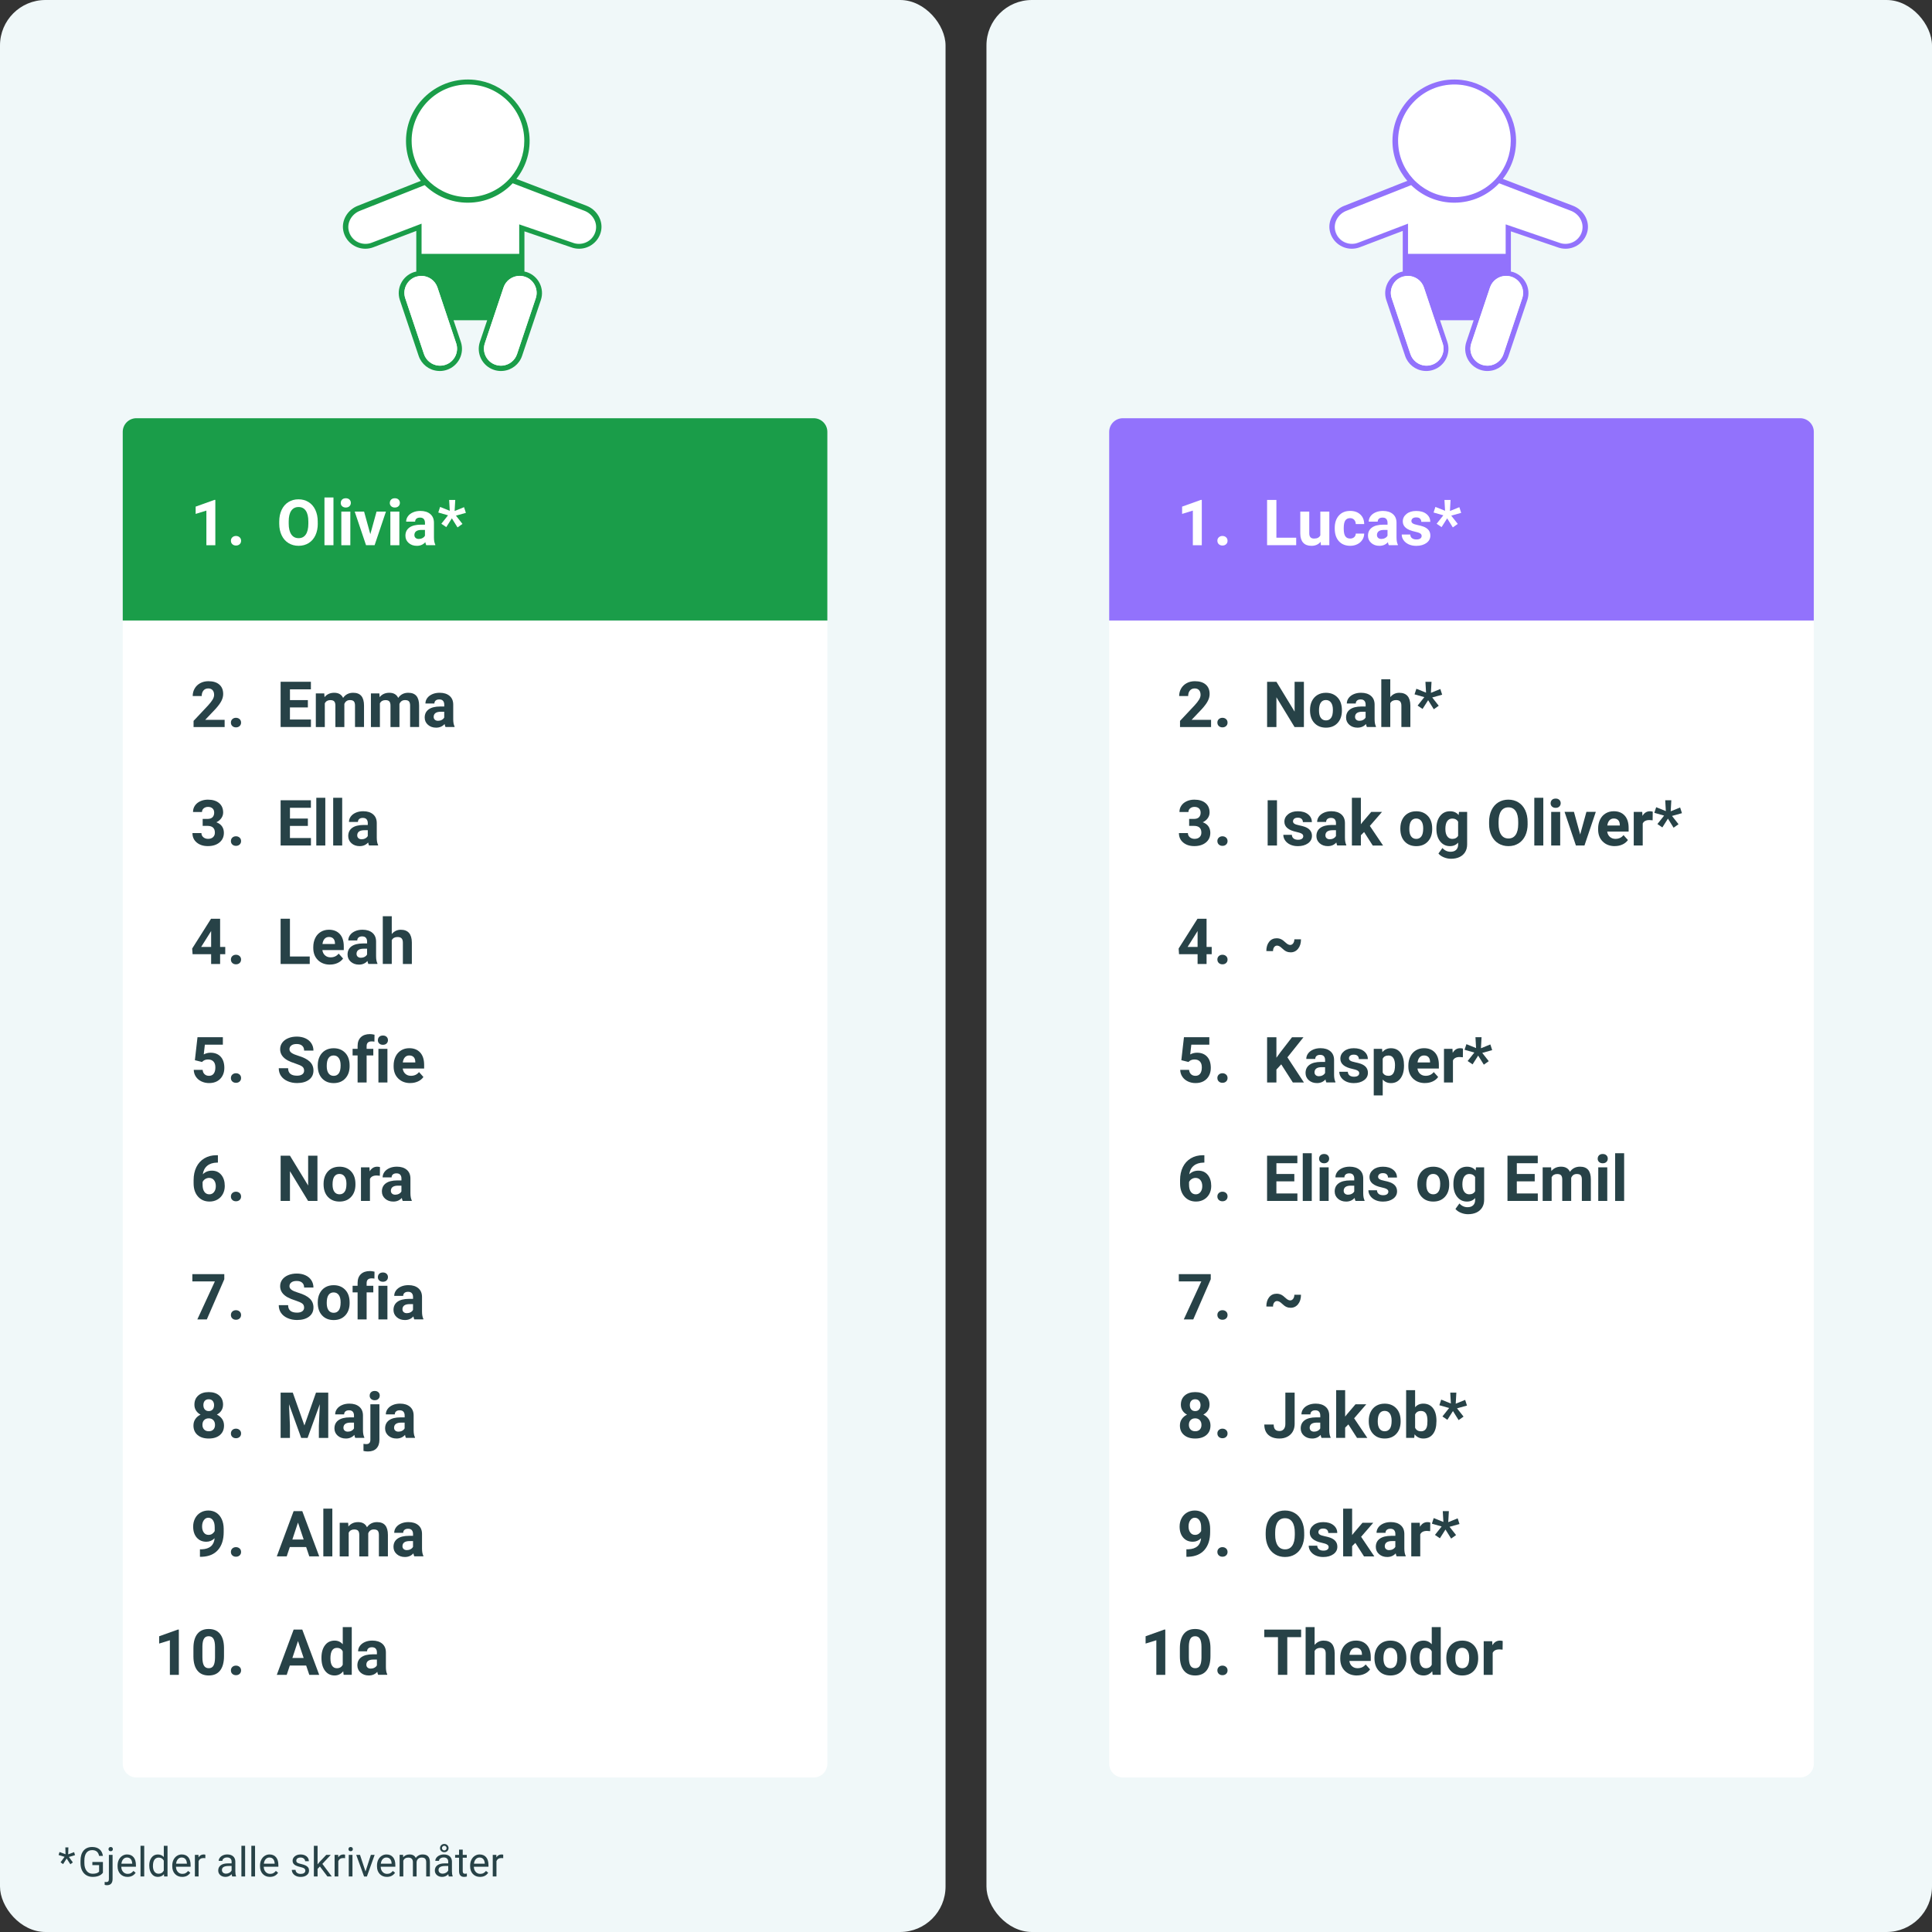 <?xml version="1.0" encoding="UTF-8"?>
<svg id="tall_fra_2023_kopi" data-name="tall fra 2023 kopi" xmlns="http://www.w3.org/2000/svg" viewBox="0 0 850 850">
  <rect x="0" y="0" width="850" height="850" fill="#333333" stroke="none"/>
  <defs>
    <style>
      .cls-1 {
        fill: #274247;
      }

      .cls-1, .cls-2, .cls-3, .cls-4, .cls-5 {
        stroke-width: 0px;
      }

      .cls-2 {
        fill: #1a9d49;
      }

      .cls-3 {
        fill: #9272fc;
      }

      .cls-4 {
        fill: #fff;
      }

      .cls-5 {
        fill: #f0f8f9;
      }
    </style>
  </defs>
  <rect class="cls-5" width="416" height="850" rx="20" ry="20"/>
  <path class="cls-4" d="M54,244h310v532c0,3.31-2.69,6-6,6H60c-3.31,0-6-2.69-6-6V244h0Z"/>
  <path class="cls-2" d="M60,184h298c3.31,0,6,2.69,6,6v83H54v-83c0-3.31,2.69-6,6-6Z"/>
  <circle class="cls-4" cx="205.88" cy="61.95" r="24.79"/>
  <path class="cls-4" d="M256.99,92.54l-31.44-12.1c-4.94,5.25-11.92,8.55-19.68,8.55-7.35,0-14.01-2.95-18.89-7.73l-28.35,11.28c-3.55,1.36-5.71,4.99-5.03,8.45.71,3.6,3.76,6.12,7.42,6.12.93,0,1.84-.17,2.72-.51l21.84-8.37v13.29h42.82v-12.98l23.41,8.05c.91.35,1.83.52,2.76.52,3.67,0,6.72-2.52,7.43-6.12.68-3.46-1.48-7.09-5.01-8.44Z"/>
  <path class="cls-2" d="M258.03,90.51l-30.85-11.81c4.26-5.38,6.53-12.38,5.64-19.92-1.47-12.37-11.44-22.21-23.82-23.62-16.41-1.86-30.38,10.91-30.38,26.86,0,6.69,2.47,12.82,6.54,17.54l-27.68,10.95c-4.57,1.74-7.35,6.46-6.45,10.98.91,4.6,4.98,7.94,9.69,7.94,1.21,0,2.41-.22,3.54-.65l18.89-7.19v17.89c-.35.08-.7.12-1.05.24-5.11,1.7-7.88,7.23-6.17,12.31l8.27,24.56c1.23,3.64,4.5,6.23,8.35,6.59.31.03.62.05.93.05,1.05,0,2.09-.17,3.1-.51,5.11-1.7,7.88-7.23,6.17-12.31l-3.21-9.52h14.8l-3.21,9.52c-1.71,5.09,1.06,10.61,6.17,12.31,1.01.34,2.05.51,3.1.51.31,0,.62-.02.93-.05,3.85-.36,7.13-2.95,8.35-6.59l8.27-24.56c1.71-5.08-1.06-10.61-6.17-12.31-.35-.12-.7-.16-1.05-.24v-17.7l20.5,7c1.14.43,2.33.65,3.55.65,4.71,0,8.78-3.34,9.69-7.94.89-4.52-1.89-9.24-6.45-10.98ZM181.09,61.95c0-13.67,11.12-24.79,24.79-24.79s24.79,11.12,24.79,24.79c0,6.02-2.16,11.54-5.74,15.83-.52.62-1.07,1.22-1.64,1.78-4.48,4.43-10.63,7.17-17.41,7.17-6.37,0-12.17-2.44-16.56-6.4h0c-.61-.55-1.19-1.13-1.74-1.73-4.01-4.41-6.48-10.24-6.48-16.66ZM200.7,151.03c1.31,3.91-.81,8.15-4.71,9.46-1,.33-2.04.45-3.08.36h0c-2.94-.28-5.45-2.27-6.38-5.07l-8.23-24.56c-1.31-3.91.81-8.15,4.71-9.46.11-.04.22-.05.33-.08.68-.19,1.36-.3,2.03-.3,3.13,0,6.05,1.98,7.1,5.1l4.8,14.33,3.43,10.23ZM231,121.75c3.91,1.31,6.02,5.55,4.71,9.46l-8.23,24.56c-.94,2.8-3.44,4.79-6.38,5.07h0c-1.04.1-2.08-.02-3.08-.36-3.91-1.31-6.02-5.55-4.71-9.46l3.43-10.23,4.8-14.33c1.05-3.12,3.97-5.1,7.1-5.1.78,0,1.58.12,2.36.39ZM262.17,101.18c-.71,3.6-3.78,6.12-7.46,6.12-.93,0-1.85-.17-2.77-.52l-23.5-8.05v12.98h-42.98v-13.29l-21.93,8.37c-.88.34-1.8.51-2.73.51-3.68,0-6.74-2.52-7.45-6.12-.68-3.46,1.48-7.09,5.04-8.45l28.46-11.28c4.9,4.77,11.59,7.73,18.96,7.73,7.79,0,14.8-3.3,19.75-8.55l31.56,12.1c3.55,1.35,5.71,4.98,5.03,8.44Z"/>
  <path class="cls-4" d="M200.7,151.04l-3.43-10.23-4.8-14.33c-1.05-3.12-3.97-5.1-7.1-5.1-.67,0-1.36.11-2.03.3-.11.03-.22.04-.33.08-3.91,1.31-6.02,5.55-4.71,9.46l8.23,24.56c.94,2.8,3.44,4.79,6.38,5.07h0c1.03.1,2.08-.02,3.08-.36,3.9-1.31,6.02-5.55,4.71-9.46Z"/>
  <path class="cls-4" d="M231,121.77c-.78-.26-1.58-.39-2.36-.39-3.13,0-6.05,1.98-7.1,5.1l-4.8,14.33-3.43,10.23c-1.31,3.91.81,8.15,4.71,9.46,1,.33,2.04.45,3.08.36h0c2.94-.28,5.45-2.27,6.38-5.07l8.23-24.56c1.31-3.91-.81-8.15-4.71-9.46Z"/>
  <rect class="cls-5" x="434" width="416" height="850" rx="20" ry="20"/>
  <path class="cls-4" d="M488,244h310v532c0,3.31-2.69,6-6,6h-298c-3.31,0-6-2.69-6-6V244h0Z"/>
  <path class="cls-3" d="M494,184h298c3.31,0,6,2.69,6,6v83h-310v-83c0-3.31,2.69-6,6-6Z"/>
  <circle class="cls-4" cx="639.88" cy="61.95" r="24.79"/>
  <path class="cls-4" d="M690.99,92.54l-31.44-12.1c-4.94,5.25-11.92,8.55-19.68,8.55-7.35,0-14.01-2.95-18.89-7.73l-28.35,11.28c-3.55,1.36-5.71,4.99-5.03,8.45.71,3.6,3.76,6.12,7.42,6.12.93,0,1.84-.17,2.72-.51l21.84-8.37v13.29h42.82v-12.98l23.41,8.05c.91.35,1.83.52,2.76.52,3.67,0,6.72-2.52,7.43-6.12.68-3.46-1.48-7.09-5.01-8.44Z"/>
  <path class="cls-3" d="M692.03,90.51l-30.85-11.81c4.26-5.38,6.53-12.38,5.64-19.92-1.47-12.37-11.44-22.21-23.82-23.62-16.41-1.86-30.38,10.91-30.38,26.86,0,6.69,2.47,12.82,6.54,17.54l-27.68,10.95c-4.57,1.74-7.35,6.46-6.45,10.98.91,4.6,4.98,7.94,9.69,7.94,1.21,0,2.41-.22,3.54-.65l18.89-7.19v17.89c-.35.08-.7.12-1.05.24-5.11,1.7-7.88,7.23-6.17,12.31l8.27,24.56c1.23,3.64,4.5,6.23,8.35,6.59.31.03.62.05.93.05,1.05,0,2.09-.17,3.1-.51,5.11-1.7,7.88-7.23,6.17-12.31l-3.21-9.52h14.8l-3.21,9.52c-1.71,5.09,1.06,10.61,6.17,12.31,1.01.34,2.05.51,3.1.51.31,0,.62-.02.93-.05,3.85-.36,7.13-2.95,8.35-6.59l8.27-24.56c1.71-5.08-1.06-10.61-6.17-12.31-.35-.12-.7-.16-1.05-.24v-17.7l20.5,7c1.14.43,2.33.65,3.55.65,4.71,0,8.78-3.34,9.69-7.94.89-4.52-1.89-9.24-6.45-10.98ZM615.09,61.95c0-13.67,11.12-24.79,24.79-24.79s24.79,11.12,24.79,24.79c0,6.02-2.16,11.54-5.74,15.83-.52.62-1.07,1.22-1.64,1.78-4.48,4.43-10.63,7.17-17.41,7.17-6.37,0-12.17-2.44-16.56-6.4h0c-.61-.55-1.19-1.13-1.74-1.73-4.01-4.41-6.48-10.24-6.48-16.66ZM634.7,151.03c1.31,3.91-.81,8.15-4.71,9.46-1,.33-2.04.45-3.08.36h0c-2.94-.28-5.45-2.27-6.38-5.07l-8.23-24.56c-1.31-3.91.81-8.15,4.71-9.46.11-.04.22-.05.33-.08.68-.19,1.36-.3,2.03-.3,3.13,0,6.05,1.98,7.1,5.1l4.8,14.33,3.43,10.23ZM665,121.75c3.91,1.31,6.02,5.55,4.71,9.46l-8.23,24.56c-.94,2.8-3.44,4.79-6.38,5.07h0c-1.04.1-2.08-.02-3.08-.36-3.91-1.31-6.02-5.55-4.71-9.46l3.43-10.23,4.8-14.33c1.05-3.12,3.97-5.1,7.1-5.1.78,0,1.58.12,2.36.39ZM696.17,101.18c-.71,3.6-3.78,6.12-7.46,6.12-.93,0-1.85-.17-2.77-.52l-23.5-8.05v12.98h-42.98v-13.29l-21.93,8.37c-.88.34-1.8.51-2.73.51-3.68,0-6.74-2.52-7.45-6.12-.68-3.46,1.48-7.09,5.04-8.45l28.46-11.28c4.9,4.77,11.59,7.73,18.96,7.73,7.79,0,14.8-3.3,19.75-8.55l31.56,12.1c3.55,1.35,5.71,4.98,5.03,8.44Z"/>
  <path class="cls-4" d="M634.7,151.04l-3.43-10.23-4.8-14.33c-1.05-3.12-3.97-5.1-7.1-5.1-.67,0-1.36.11-2.03.3-.11.03-.22.04-.33.08-3.91,1.31-6.02,5.55-4.71,9.46l8.23,24.56c.94,2.8,3.44,4.79,6.38,5.07h0c1.03.1,2.08-.02,3.08-.36,3.9-1.31,6.02-5.55,4.71-9.46Z"/>
  <path class="cls-4" d="M665,121.77c-.78-.26-1.58-.39-2.36-.39-3.13,0-6.05,1.98-7.1,5.1l-4.8,14.33-3.43,10.23c-1.31,3.91.81,8.15,4.71,9.46,1,.33,2.04.45,3.08.36h0c2.94-.28,5.45-2.27,6.38-5.07l8.23-24.56c1.31-3.91-.81-8.15-4.71-9.46Z"/>
  <g id="text_outline" data-name="text outline">
    <g>
      <path class="cls-4" d="M561.56,236.57h8.71v3.29h-12.81v-19.91h4.1v16.61Z"/>
      <path class="cls-4" d="M581.03,238.36c-.98,1.18-2.32,1.78-4.05,1.78-1.59,0-2.8-.46-3.63-1.37s-1.26-2.25-1.28-4.01v-9.69h3.95v9.57c0,1.54.7,2.31,2.11,2.31s2.26-.46,2.76-1.4v-10.48h3.96v14.79h-3.72l-.11-1.5Z"/>
      <path class="cls-4" d="M593.99,236.95c.73,0,1.32-.2,1.78-.6s.69-.93.71-1.6h3.71c0,1-.28,1.92-.82,2.75s-1.27,1.48-2.21,1.94-1.97.69-3.1.69c-2.11,0-3.78-.67-5-2.02s-1.83-3.2-1.83-5.57v-.26c0-2.28.61-4.1,1.82-5.46s2.88-2.04,4.99-2.04c1.85,0,3.33.53,4.45,1.58s1.68,2.45,1.7,4.2h-3.71c-.02-.77-.25-1.39-.71-1.88s-1.06-.72-1.8-.72c-.92,0-1.62.34-2.08,1.01s-.7,1.76-.7,3.27v.41c0,1.52.23,2.62.7,3.29.46.67,1.17,1,2.12,1Z"/>
      <path class="cls-4" d="M611.02,239.87c-.18-.36-.31-.8-.4-1.33-.96,1.07-2.2,1.6-3.73,1.6-1.45,0-2.65-.42-3.6-1.26s-1.43-1.9-1.43-3.17c0-1.57.58-2.77,1.74-3.61s2.84-1.26,5.04-1.27h1.82v-.85c0-.68-.18-1.23-.53-1.64s-.9-.62-1.66-.62c-.67,0-1.19.16-1.57.48s-.57.76-.57,1.31h-3.95c0-.86.26-1.65.79-2.38s1.28-1.3,2.24-1.72,2.05-.62,3.25-.62c1.82,0,3.27.46,4.34,1.37s1.61,2.2,1.61,3.86v6.41c0,1.4.21,2.47.59,3.19v.23h-3.99ZM607.75,237.12c.58,0,1.12-.13,1.61-.39s.86-.61,1.09-1.05v-2.54h-1.48c-1.98,0-3.03.68-3.16,2.05v.23c-.01.49.16.9.51,1.22s.82.48,1.42.48Z"/>
      <path class="cls-4" d="M625.47,235.78c0-.48-.24-.86-.72-1.14s-1.25-.53-2.3-.75c-3.52-.74-5.28-2.23-5.28-4.48,0-1.31.54-2.41,1.63-3.29s2.51-1.32,4.27-1.32c1.88,0,3.38.44,4.5,1.33s1.69,2.03,1.69,3.45h-3.95c0-.57-.18-1.03-.55-1.4s-.93-.55-1.71-.55c-.67,0-1.18.15-1.54.45s-.55.68-.55,1.15c0,.44.21.79.62,1.06s1.11.5,2.1.7,1.81.42,2.49.66c2.09.77,3.13,2.09,3.13,3.98,0,1.35-.58,2.44-1.74,3.27s-2.65,1.25-4.48,1.25c-1.24,0-2.34-.22-3.3-.66s-1.72-1.05-2.26-1.82-.82-1.6-.82-2.5h3.75c.04.7.3,1.24.78,1.61s1.13.56,1.94.56c.76,0,1.33-.14,1.72-.43s.58-.66.58-1.13Z"/>
      <path class="cls-4" d="M635,226.71l-4.29-1.22.81-2.47,4.25,1.71-.27-4.77h2.68l-.27,4.86,4.14-1.68.81,2.5-4.38,1.22,2.87,3.64-2.17,1.54-2.49-3.99-2.46,3.86-2.17-1.48,2.95-3.72Z"/>
    </g>
    <g>
      <path class="cls-1" d="M98.8,319.87h-13.64v-2.71l6.44-6.86c.88-.97,1.54-1.81,1.96-2.53s.64-1.4.64-2.05c0-.88-.22-1.58-.67-2.08-.45-.51-1.09-.76-1.91-.76-.89,0-1.6.31-2.11.92-.51.62-.77,1.42-.77,2.43h-3.96c0-1.21.29-2.32.87-3.32.58-1,1.4-1.79,2.46-2.36,1.06-.57,2.26-.85,3.6-.85,2.05,0,3.64.49,4.78,1.48s1.7,2.37,1.7,4.17c0,.98-.26,1.99-.77,3.01-.51,1.02-1.39,2.21-2.62,3.57l-4.53,4.77h8.56v3.19Z"/>
      <path class="cls-1" d="M101.59,317.92c0-.63.21-1.14.63-1.53s.96-.59,1.59-.59,1.18.2,1.61.59.64.9.64,1.53-.21,1.12-.63,1.51c-.42.39-.96.58-1.61.58s-1.18-.19-1.6-.58c-.42-.39-.63-.89-.63-1.51Z"/>
    </g>
    <g>
      <path class="cls-1" d="M135.44,311.24h-7.88v5.33h9.24v3.29h-13.34v-19.91h13.32v3.32h-9.21v4.74h7.88v3.21Z"/>
      <path class="cls-1" d="M142.66,305.07l.12,1.65c1.05-1.29,2.47-1.93,4.25-1.93,1.91,0,3.21.75,3.92,2.26,1.04-1.5,2.52-2.26,4.44-2.26,1.6,0,2.8.47,3.58,1.4s1.18,2.34,1.18,4.22v9.45h-3.96v-9.43c0-.84-.16-1.45-.49-1.84s-.91-.58-1.74-.58c-1.18,0-2,.57-2.46,1.7v10.16s-3.94,0-3.94,0v-9.42c0-.86-.17-1.48-.51-1.86s-.91-.57-1.72-.57c-1.12,0-1.93.46-2.43,1.39v10.46h-3.95v-14.79h3.71Z"/>
      <path class="cls-1" d="M166.9,305.07l.12,1.65c1.05-1.29,2.47-1.93,4.25-1.93,1.91,0,3.21.75,3.92,2.26,1.04-1.5,2.52-2.26,4.44-2.26,1.6,0,2.8.47,3.58,1.4s1.18,2.34,1.18,4.22v9.45h-3.96v-9.43c0-.84-.16-1.45-.49-1.84s-.91-.58-1.74-.58c-1.18,0-2,.57-2.46,1.7v10.16s-3.94,0-3.94,0v-9.42c0-.86-.17-1.48-.51-1.86s-.91-.57-1.72-.57c-1.12,0-1.93.46-2.43,1.39v10.46h-3.95v-14.79h3.71Z"/>
      <path class="cls-1" d="M196.01,319.87c-.18-.36-.31-.8-.4-1.33-.96,1.07-2.2,1.6-3.73,1.6-1.45,0-2.65-.42-3.6-1.26s-1.43-1.9-1.43-3.17c0-1.57.58-2.77,1.74-3.61s2.84-1.26,5.04-1.27h1.82v-.85c0-.68-.18-1.23-.53-1.64s-.9-.62-1.66-.62c-.67,0-1.19.16-1.57.48s-.57.76-.57,1.31h-3.95c0-.86.26-1.65.79-2.38s1.28-1.3,2.24-1.72,2.05-.62,3.25-.62c1.82,0,3.27.46,4.34,1.37s1.61,2.2,1.61,3.86v6.41c0,1.4.21,2.47.59,3.19v.23h-3.99ZM192.74,317.12c.58,0,1.12-.13,1.61-.39s.86-.61,1.09-1.05v-2.54h-1.48c-1.98,0-3.03.68-3.16,2.05v.23c-.01.49.16.9.51,1.22s.82.48,1.42.48Z"/>
    </g>
    <g>
      <path class="cls-1" d="M532.8,319.87h-13.64v-2.71l6.44-6.86c.88-.97,1.54-1.81,1.96-2.53s.64-1.4.64-2.05c0-.88-.22-1.58-.67-2.08s-1.08-.76-1.91-.76c-.89,0-1.6.31-2.11.92s-.77,1.42-.77,2.43h-3.96c0-1.21.29-2.32.87-3.32s1.4-1.79,2.45-2.36,2.26-.85,3.6-.85c2.05,0,3.64.49,4.78,1.48s1.7,2.37,1.7,4.17c0,.98-.25,1.99-.77,3.01s-1.39,2.21-2.62,3.57l-4.53,4.77h8.56v3.19Z"/>
      <path class="cls-1" d="M535.59,317.92c0-.63.21-1.14.64-1.53s.96-.59,1.59-.59,1.18.2,1.61.59.64.9.64,1.53-.21,1.12-.63,1.51-.96.58-1.61.58-1.18-.19-1.6-.58-.63-.89-.63-1.51Z"/>
    </g>
    <g>
      <path class="cls-4" d="M528.75,239.87h-3.95v-15.23l-4.72,1.46v-3.21l8.24-2.95h.42v19.93Z"/>
      <path class="cls-4" d="M535.59,237.92c0-.63.21-1.14.64-1.53s.96-.59,1.59-.59,1.18.2,1.61.59.64.9.64,1.53-.21,1.12-.63,1.51-.96.58-1.61.58-1.18-.19-1.6-.58-.63-.89-.63-1.51Z"/>
    </g>
    <g>
      <path class="cls-4" d="M139.81,230.36c0,1.96-.35,3.68-1.04,5.15s-1.68,2.62-2.97,3.42-2.77,1.2-4.44,1.2-3.12-.4-4.42-1.19-2.3-1.93-3.01-3.4-1.07-3.17-1.08-5.08v-.98c0-1.96.35-3.68,1.06-5.17s1.7-2.63,2.99-3.43,2.76-1.2,4.42-1.2,3.13.4,4.42,1.2,2.29,1.94,2.99,3.43,1.06,3.21,1.06,5.16v.89ZM135.66,229.46c0-2.09-.37-3.67-1.12-4.76s-1.81-1.63-3.2-1.63-2.44.54-3.19,1.61-1.13,2.64-1.13,4.71v.97c0,2.03.37,3.61,1.12,4.73s1.82,1.68,3.23,1.68,2.43-.54,3.17-1.62,1.11-2.65,1.12-4.72v-.97Z"/>
      <path class="cls-4" d="M146.71,239.87h-3.96v-21h3.96v21Z"/>
      <path class="cls-4" d="M149.93,221.24c0-.59.2-1.08.59-1.46s.94-.57,1.62-.57,1.21.19,1.61.57.6.87.6,1.46-.2,1.09-.61,1.48-.94.57-1.61.57-1.2-.19-1.61-.57-.61-.88-.61-1.48ZM154.13,239.87h-3.96v-14.79h3.96v14.79Z"/>
      <path class="cls-4" d="M162.92,235.04l2.75-9.97h4.13l-4.99,14.79h-3.77l-4.99-14.79h4.13l2.75,9.97Z"/>
      <path class="cls-4" d="M171.51,221.24c0-.59.2-1.08.59-1.46s.94-.57,1.62-.57,1.21.19,1.61.57.6.87.6,1.46-.2,1.09-.61,1.48-.94.57-1.61.57-1.2-.19-1.61-.57-.61-.88-.61-1.48ZM175.7,239.87h-3.96v-14.79h3.96v14.79Z"/>
      <path class="cls-4" d="M187.53,239.87c-.18-.36-.31-.8-.4-1.33-.96,1.07-2.2,1.6-3.73,1.6-1.45,0-2.65-.42-3.6-1.26s-1.43-1.9-1.43-3.17c0-1.57.58-2.77,1.74-3.61s2.84-1.26,5.04-1.27h1.82v-.85c0-.68-.18-1.23-.53-1.64s-.9-.62-1.66-.62c-.67,0-1.19.16-1.57.48s-.57.76-.57,1.31h-3.95c0-.86.26-1.65.79-2.38s1.28-1.3,2.24-1.72,2.05-.62,3.25-.62c1.82,0,3.27.46,4.34,1.37s1.61,2.2,1.61,3.86v6.41c0,1.4.21,2.47.59,3.19v.23h-3.99ZM184.26,237.12c.58,0,1.12-.13,1.61-.39s.86-.61,1.09-1.05v-2.54h-1.48c-1.98,0-3.03.68-3.16,2.05v.23c-.01.49.16.9.51,1.22s.82.48,1.42.48Z"/>
      <path class="cls-4" d="M197.11,226.71l-4.29-1.22.81-2.47,4.25,1.71-.27-4.77h2.68l-.27,4.86,4.14-1.68.81,2.5-4.38,1.22,2.87,3.64-2.17,1.54-2.49-3.99-2.46,3.86-2.17-1.48,2.95-3.72Z"/>
    </g>
    <g>
      <path class="cls-4" d="M94.75,239.87h-3.95v-15.23l-4.72,1.46v-3.21l8.24-2.95h.42v19.93Z"/>
      <path class="cls-4" d="M101.59,237.92c0-.63.21-1.14.64-1.53s.96-.59,1.59-.59,1.18.2,1.61.59.64.9.64,1.53-.21,1.12-.63,1.51-.96.58-1.61.58-1.18-.19-1.6-.58-.63-.89-.63-1.51Z"/>
    </g>
    <g>
      <path class="cls-1" d="M573.65,319.87h-4.1l-7.98-13.1v13.1h-4.1v-19.91h4.1l8,13.12v-13.12h4.09v19.91Z"/>
      <path class="cls-1" d="M576.36,312.33c0-1.47.28-2.78.85-3.92s1.38-2.04,2.44-2.67,2.29-.94,3.7-.94c2,0,3.62.61,4.89,1.83s1.97,2.88,2.11,4.98l.03,1.01c0,2.27-.63,4.09-1.9,5.46s-2.97,2.06-5.1,2.06-3.83-.68-5.11-2.05-1.91-3.23-1.91-5.58v-.18ZM580.31,312.61c0,1.41.26,2.48.79,3.22.53.74,1.29,1.12,2.27,1.12s1.7-.37,2.24-1.1c.54-.73.81-1.91.81-3.53,0-1.38-.27-2.45-.81-3.2s-1.29-1.14-2.27-1.14-1.71.38-2.24,1.13-.79,1.92-.79,3.5Z"/>
      <path class="cls-1" d="M601.38,319.87c-.18-.36-.31-.8-.4-1.33-.96,1.07-2.2,1.6-3.73,1.6-1.45,0-2.65-.42-3.6-1.26s-1.43-1.9-1.43-3.17c0-1.57.58-2.77,1.74-3.61s2.84-1.26,5.04-1.27h1.82v-.85c0-.68-.18-1.23-.53-1.64s-.9-.62-1.66-.62c-.67,0-1.19.16-1.57.48s-.57.76-.57,1.31h-3.95c0-.86.26-1.65.79-2.38s1.28-1.3,2.24-1.72,2.05-.62,3.25-.62c1.82,0,3.27.46,4.34,1.37s1.61,2.2,1.61,3.86v6.41c0,1.4.21,2.47.59,3.19v.23h-3.99ZM598.11,317.12c.58,0,1.12-.13,1.61-.39s.86-.61,1.09-1.05v-2.54h-1.48c-1.98,0-3.03.68-3.16,2.05v.23c-.01.49.16.9.51,1.22s.82.48,1.42.48Z"/>
      <path class="cls-1" d="M611.67,306.69c1.05-1.26,2.37-1.89,3.95-1.89,3.21,0,4.83,1.86,4.88,5.59v9.47h-3.95v-9.37c0-.85-.18-1.47-.55-1.88s-.97-.61-1.82-.61c-1.16,0-2,.45-2.52,1.34v10.51h-3.95v-21h3.95v7.82Z"/>
      <path class="cls-1" d="M626.63,306.71l-4.29-1.22.81-2.47,4.25,1.71-.27-4.77h2.68l-.27,4.86,4.14-1.68.81,2.5-4.38,1.22,2.87,3.64-2.17,1.54-2.49-3.99-2.46,3.86-2.17-1.48,2.95-3.72Z"/>
    </g>
    <g>
      <path class="cls-1" d="M89.17,360.29h2.11c1,0,1.74-.25,2.23-.75.48-.5.72-1.17.72-2s-.24-1.43-.72-1.87-1.14-.67-1.97-.67c-.76,0-1.39.21-1.9.62-.51.42-.77.96-.77,1.62h-3.95c0-1.04.28-1.97.84-2.8s1.35-1.47,2.35-1.93c1.01-.46,2.12-.7,3.33-.7,2.11,0,3.75.5,4.95,1.51,1.19,1.01,1.79,2.39,1.79,4.16,0,.91-.28,1.75-.83,2.52-.56.77-1.29,1.35-2.19,1.76,1.12.4,1.96,1,2.51,1.8.55.8.83,1.75.83,2.84,0,1.77-.64,3.19-1.94,4.25-1.29,1.07-3,1.6-5.12,1.6-1.99,0-3.61-.52-4.88-1.57-1.26-1.05-1.89-2.43-1.89-4.16h3.95c0,.75.28,1.36.84,1.83s1.25.71,2.07.71c.94,0,1.67-.25,2.21-.75s.8-1.16.8-1.98c0-1.99-1.09-2.98-3.28-2.98h-2.09v-3.09Z"/>
      <path class="cls-1" d="M101.59,370.05c0-.63.21-1.14.63-1.53s.96-.59,1.59-.59,1.18.2,1.61.59.64.9.64,1.53-.21,1.12-.63,1.51c-.42.39-.96.58-1.61.58s-1.18-.19-1.6-.58c-.42-.39-.63-.89-.63-1.51Z"/>
    </g>
    <g>
      <path class="cls-1" d="M135.44,363.36h-7.88v5.33h9.24v3.29h-13.34v-19.91h13.32v3.32h-9.21v4.74h7.88v3.21Z"/>
      <path class="cls-1" d="M143.12,371.99h-3.96v-21h3.96v21Z"/>
      <path class="cls-1" d="M150.55,371.99h-3.96v-21h3.96v21Z"/>
      <path class="cls-1" d="M162.37,371.99c-.18-.36-.31-.8-.4-1.33-.96,1.07-2.2,1.6-3.73,1.6-1.45,0-2.65-.42-3.6-1.26s-1.43-1.9-1.43-3.17c0-1.57.58-2.77,1.74-3.61s2.84-1.26,5.04-1.27h1.82v-.85c0-.68-.18-1.23-.53-1.64s-.9-.62-1.66-.62c-.67,0-1.19.16-1.57.48s-.57.76-.57,1.31h-3.95c0-.86.26-1.65.79-2.38s1.28-1.3,2.24-1.72,2.05-.62,3.25-.62c1.82,0,3.27.46,4.34,1.37s1.61,2.2,1.61,3.86v6.41c0,1.4.21,2.47.59,3.19v.23h-3.99ZM159.11,369.24c.58,0,1.12-.13,1.61-.39s.86-.61,1.09-1.05v-2.54h-1.48c-1.98,0-3.03.68-3.16,2.05v.23c-.01.49.16.9.51,1.22s.82.48,1.42.48Z"/>
    </g>
    <g>
      <path class="cls-1" d="M523.17,360.29h2.11c1,0,1.75-.25,2.23-.75s.72-1.17.72-2-.24-1.43-.72-1.87-1.14-.67-1.98-.67c-.76,0-1.39.21-1.9.62s-.77.96-.77,1.62h-3.95c0-1.04.28-1.97.84-2.8s1.34-1.47,2.35-1.93,2.12-.7,3.33-.7c2.11,0,3.75.5,4.95,1.51s1.79,2.39,1.79,4.16c0,.91-.28,1.75-.83,2.52s-1.29,1.35-2.19,1.76c1.12.4,1.96,1,2.51,1.8s.83,1.75.83,2.84c0,1.77-.64,3.19-1.93,4.25s-3,1.6-5.12,1.6c-1.99,0-3.61-.52-4.87-1.57s-1.89-2.43-1.89-4.16h3.95c0,.75.28,1.36.84,1.83s1.25.71,2.07.71c.94,0,1.67-.25,2.21-.75s.8-1.16.8-1.98c0-1.99-1.09-2.98-3.28-2.98h-2.09v-3.09Z"/>
      <path class="cls-1" d="M535.59,370.05c0-.63.21-1.14.64-1.53s.96-.59,1.59-.59,1.18.2,1.61.59.64.9.64,1.53-.21,1.12-.63,1.51-.96.58-1.61.58-1.18-.19-1.6-.58-.63-.89-.63-1.51Z"/>
    </g>
    <g>
      <path class="cls-1" d="M561.82,371.99h-4.1v-19.91h4.1v19.91Z"/>
      <path class="cls-1" d="M573.38,367.9c0-.48-.24-.86-.72-1.14s-1.25-.53-2.3-.75c-3.52-.74-5.28-2.23-5.28-4.48,0-1.31.54-2.41,1.63-3.29s2.51-1.32,4.27-1.32c1.88,0,3.38.44,4.5,1.33s1.69,2.03,1.69,3.45h-3.95c0-.57-.18-1.03-.55-1.4s-.93-.55-1.71-.55c-.67,0-1.18.15-1.54.45s-.55.68-.55,1.15c0,.44.21.79.62,1.06s1.11.5,2.1.7,1.81.42,2.49.66c2.09.77,3.13,2.09,3.13,3.98,0,1.35-.58,2.44-1.74,3.27s-2.65,1.25-4.48,1.25c-1.24,0-2.34-.22-3.3-.66s-1.72-1.05-2.26-1.82-.82-1.6-.82-2.5h3.75c.04.7.3,1.24.78,1.61s1.13.56,1.94.56c.76,0,1.33-.14,1.72-.43s.58-.66.58-1.13Z"/>
      <path class="cls-1" d="M588.33,371.99c-.18-.36-.31-.8-.4-1.33-.96,1.07-2.2,1.6-3.73,1.6-1.45,0-2.65-.42-3.6-1.26s-1.43-1.9-1.43-3.17c0-1.57.58-2.77,1.74-3.61s2.84-1.26,5.04-1.27h1.82v-.85c0-.68-.18-1.23-.53-1.64s-.9-.62-1.66-.62c-.67,0-1.19.16-1.57.48s-.57.76-.57,1.31h-3.95c0-.86.26-1.65.79-2.38s1.28-1.3,2.24-1.72,2.05-.62,3.25-.62c1.82,0,3.27.46,4.34,1.37s1.61,2.2,1.61,3.86v6.41c0,1.4.21,2.47.59,3.19v.23h-3.99ZM585.07,369.24c.58,0,1.12-.13,1.61-.39s.86-.61,1.09-1.05v-2.54h-1.48c-1.98,0-3.03.68-3.16,2.05v.23c-.01.49.16.9.51,1.22s.82.48,1.42.48Z"/>
      <path class="cls-1" d="M600.15,366.06l-1.42,1.42v4.51h-3.95v-21h3.95v11.63l.77-.98,3.79-4.44h4.74l-5.35,6.17,5.81,8.63h-4.54l-3.8-5.93Z"/>
      <path class="cls-1" d="M616.09,364.46c0-1.47.28-2.78.85-3.92s1.38-2.04,2.44-2.67,2.29-.94,3.7-.94c2,0,3.62.61,4.89,1.83s1.97,2.88,2.11,4.98l.03,1.01c0,2.27-.63,4.09-1.9,5.46s-2.97,2.06-5.1,2.06-3.83-.68-5.11-2.05-1.91-3.23-1.91-5.58v-.18ZM620.04,364.74c0,1.41.26,2.48.79,3.22.53.74,1.29,1.12,2.27,1.12s1.7-.37,2.24-1.1c.54-.73.81-1.91.81-3.53,0-1.38-.27-2.45-.81-3.2s-1.29-1.14-2.27-1.14-1.71.38-2.24,1.13-.79,1.92-.79,3.5Z"/>
      <path class="cls-1" d="M631.96,364.48c0-2.27.54-4.1,1.62-5.48s2.54-2.08,4.37-2.08c1.62,0,2.88.56,3.79,1.67l.16-1.39h3.58v14.3c0,1.29-.29,2.42-.88,3.38s-1.42,1.69-2.48,2.19-2.32.75-3.75.75c-1.08,0-2.14-.22-3.17-.65s-1.81-.99-2.34-1.67l1.75-2.41c.98,1.1,2.18,1.65,3.58,1.65,1.05,0,1.86-.28,2.45-.84s.88-1.36.88-2.39v-.79c-.91,1.03-2.11,1.54-3.6,1.54-1.78,0-3.21-.7-4.31-2.08s-1.65-3.23-1.65-5.53v-.16ZM635.91,364.78c0,1.34.27,2.39.81,3.16.54.76,1.28,1.14,2.21,1.14,1.2,0,2.06-.45,2.58-1.36v-6.23c-.53-.9-1.38-1.36-2.56-1.36-.95,0-1.69.39-2.24,1.16-.54.78-.81,1.94-.81,3.48Z"/>
      <path class="cls-1" d="M672.1,362.49c0,1.96-.35,3.68-1.04,5.15s-1.68,2.62-2.97,3.42-2.77,1.2-4.44,1.2-3.12-.4-4.42-1.19-2.3-1.93-3.01-3.4-1.07-3.17-1.08-5.08v-.98c0-1.96.35-3.68,1.06-5.17s1.7-2.63,2.99-3.43,2.76-1.2,4.42-1.2,3.13.4,4.42,1.2,2.29,1.94,2.99,3.43,1.06,3.21,1.06,5.16v.89ZM667.95,361.59c0-2.09-.37-3.67-1.12-4.76s-1.81-1.63-3.2-1.63-2.44.54-3.19,1.61-1.13,2.64-1.13,4.71v.97c0,2.03.37,3.61,1.12,4.73s1.82,1.68,3.23,1.68,2.43-.54,3.17-1.62,1.11-2.65,1.12-4.72v-.97Z"/>
      <path class="cls-1" d="M678.99,371.99h-3.96v-21h3.96v21Z"/>
      <path class="cls-1" d="M682.22,353.37c0-.59.2-1.08.59-1.46s.94-.57,1.62-.57,1.21.19,1.61.57.6.87.6,1.46-.2,1.09-.61,1.48-.94.57-1.61.57-1.2-.19-1.61-.57-.61-.88-.61-1.48ZM686.42,371.99h-3.96v-14.79h3.96v14.79Z"/>
      <path class="cls-1" d="M695.21,367.16l2.75-9.97h4.13l-4.99,14.79h-3.77l-4.99-14.79h4.13l2.75,9.97Z"/>
      <path class="cls-1" d="M710.45,372.26c-2.17,0-3.94-.67-5.3-2s-2.04-3.1-2.04-5.32v-.38c0-1.49.29-2.81.86-3.99s1.39-2.07,2.44-2.71,2.25-.95,3.6-.95c2.02,0,3.62.64,4.78,1.91s1.74,3.08,1.74,5.43v1.61h-9.42c.13.97.51,1.74,1.16,2.32s1.46.88,2.44.88c1.52,0,2.71-.55,3.57-1.65l1.94,2.17c-.59.84-1.39,1.49-2.41,1.96s-2.13.7-3.36.7ZM710,360.11c-.78,0-1.42.27-1.91.8s-.8,1.29-.94,2.28h5.5v-.32c-.02-.88-.25-1.56-.71-2.04s-1.1-.72-1.94-.72Z"/>
      <path class="cls-1" d="M727.09,360.9c-.54-.07-1.01-.11-1.42-.11-1.5,0-2.47.51-2.94,1.52v9.68h-3.95v-14.79h3.73l.11,1.76c.79-1.36,1.89-2.04,3.29-2.04.44,0,.85.06,1.23.18l-.05,3.8Z"/>
      <path class="cls-1" d="M732.13,358.83l-4.29-1.22.81-2.47,4.25,1.71-.27-4.77h2.68l-.27,4.86,4.14-1.68.81,2.5-4.38,1.22,2.87,3.64-2.17,1.54-2.49-3.99-2.46,3.86-2.17-1.48,2.95-3.72Z"/>
    </g>
    <g>
      <path class="cls-1" d="M96.84,416.62h2.26v3.19h-2.26v4.31h-3.95v-4.31h-8.16l-.18-2.49,8.3-13.11h3.99v12.41ZM88.49,416.62h4.4v-7.03l-.26.45-4.14,6.58Z"/>
      <path class="cls-1" d="M101.59,422.17c0-.63.21-1.14.63-1.53s.96-.59,1.59-.59,1.18.2,1.61.59.64.9.64,1.53-.21,1.12-.63,1.51c-.42.39-.96.58-1.61.58s-1.18-.19-1.6-.58c-.42-.39-.63-.89-.63-1.51Z"/>
    </g>
    <g>
      <path class="cls-1" d="M127.56,420.82h8.71v3.29h-12.81v-19.91h4.1v16.61Z"/>
      <path class="cls-1" d="M145.17,424.39c-2.17,0-3.94-.67-5.3-2s-2.04-3.1-2.04-5.32v-.38c0-1.49.29-2.81.86-3.99s1.39-2.07,2.44-2.71,2.25-.95,3.6-.95c2.02,0,3.62.64,4.78,1.91s1.74,3.08,1.74,5.43v1.61h-9.42c.13.97.51,1.74,1.16,2.32s1.46.88,2.44.88c1.52,0,2.71-.55,3.57-1.65l1.94,2.17c-.59.84-1.39,1.49-2.41,1.96s-2.13.7-3.36.7ZM144.72,412.23c-.78,0-1.42.27-1.91.8s-.8,1.29-.94,2.28h5.5v-.32c-.02-.88-.25-1.56-.71-2.04s-1.1-.72-1.94-.72Z"/>
      <path class="cls-1" d="M162.07,424.12c-.18-.36-.31-.8-.4-1.33-.96,1.07-2.2,1.6-3.73,1.6-1.45,0-2.65-.42-3.6-1.26s-1.43-1.9-1.43-3.17c0-1.57.58-2.77,1.74-3.61s2.84-1.26,5.04-1.27h1.82v-.85c0-.68-.18-1.23-.53-1.64s-.9-.62-1.66-.62c-.67,0-1.19.16-1.57.48s-.57.76-.57,1.31h-3.95c0-.86.26-1.65.79-2.38s1.28-1.3,2.24-1.72,2.05-.62,3.25-.62c1.82,0,3.27.46,4.34,1.37s1.61,2.2,1.61,3.86v6.41c0,1.4.21,2.47.59,3.19v.23h-3.99ZM158.8,421.37c.58,0,1.12-.13,1.61-.39s.86-.61,1.09-1.05v-2.54h-1.48c-1.98,0-3.03.68-3.16,2.05v.23c-.01.49.16.9.51,1.22s.82.48,1.42.48Z"/>
      <path class="cls-1" d="M172.37,410.94c1.05-1.26,2.37-1.89,3.95-1.89,3.21,0,4.83,1.86,4.88,5.59v9.47h-3.95v-9.37c0-.85-.18-1.47-.55-1.88s-.97-.61-1.82-.61c-1.16,0-2,.45-2.52,1.34v10.51h-3.95v-21h3.95v7.82Z"/>
    </g>
    <g>
      <path class="cls-1" d="M530.84,416.62h2.26v3.19h-2.26v4.31h-3.95v-4.31h-8.16l-.18-2.49,8.3-13.11h3.99v12.41ZM522.49,416.62h4.4v-7.03l-.26.45-4.14,6.58Z"/>
      <path class="cls-1" d="M535.59,422.17c0-.63.21-1.14.64-1.53s.96-.59,1.59-.59,1.18.2,1.61.59.64.9.64,1.53-.21,1.12-.63,1.51-.96.58-1.61.58-1.18-.19-1.6-.58-.63-.89-.63-1.51Z"/>
    </g>
    <path class="cls-1" d="M572.38,413.27c0,1.7-.42,3.07-1.27,4.13s-1.94,1.59-3.28,1.59c-.67,0-1.3-.13-1.88-.39s-1.25-.75-2-1.48-1.45-1.09-2.09-1.09c-.53,0-.96.23-1.29.68s-.49,1.04-.49,1.75l-2.94-.03c0-1.7.41-3.06,1.24-4.09s1.92-1.54,3.29-1.54c.71,0,1.36.14,1.94.41s1.25.76,1.99,1.47,1.42,1.06,2.03,1.06c.54,0,.98-.24,1.32-.72s.51-1.07.51-1.76h2.93Z"/>
    <g>
      <path class="cls-1" d="M85.74,466.45l1.15-10.12h11.16v3.29h-7.92l-.49,4.28c.94-.5,1.94-.75,2.99-.75,1.89,0,3.38.59,4.46,1.76,1.07,1.18,1.61,2.82,1.61,4.94,0,1.29-.27,2.44-.81,3.45-.54,1.02-1.32,1.8-2.33,2.37s-2.21.84-3.58.84c-1.2,0-2.32-.24-3.35-.73-1.03-.49-1.84-1.17-2.44-2.06-.6-.88-.91-1.89-.95-3.02h3.91c.08.83.37,1.47.87,1.93.5.46,1.15.69,1.95.69.89,0,1.58-.32,2.06-.96.48-.64.72-1.55.72-2.73s-.28-2-.83-2.6c-.56-.6-1.35-.9-2.37-.9-.94,0-1.7.25-2.28.74l-.38.36-3.14-.78Z"/>
      <path class="cls-1" d="M101.59,474.3c0-.63.21-1.14.63-1.53s.96-.59,1.59-.59,1.18.2,1.61.59.64.9.64,1.53-.21,1.12-.63,1.51c-.42.39-.96.58-1.61.58s-1.18-.19-1.6-.58c-.42-.39-.63-.89-.63-1.51Z"/>
    </g>
    <g>
      <path class="cls-1" d="M133.79,471.02c0-.77-.27-1.37-.82-1.78s-1.53-.85-2.95-1.31-2.55-.91-3.38-1.36c-2.26-1.22-3.39-2.87-3.39-4.94,0-1.08.3-2.04.91-2.88s1.48-1.5,2.61-1.98,2.41-.71,3.82-.71,2.69.26,3.8.77,1.98,1.24,2.59,2.18.92,2,.92,3.2h-4.1c0-.91-.29-1.62-.86-2.13s-1.38-.76-2.42-.76-1.78.21-2.34.64-.83.98-.83,1.67c0,.65.33,1.19.98,1.63s1.61.85,2.88,1.23c2.33.7,4.03,1.57,5.1,2.61s1.6,2.33,1.6,3.88c0,1.72-.65,3.07-1.96,4.05s-3.06,1.47-5.26,1.47c-1.53,0-2.93-.28-4.18-.84s-2.22-1.33-2.88-2.3-.99-2.11-.99-3.39h4.12c0,2.2,1.31,3.29,3.94,3.29.98,0,1.74-.2,2.28-.59s.82-.95.82-1.66Z"/>
      <path class="cls-1" d="M139.8,468.71c0-1.47.28-2.78.85-3.92s1.38-2.04,2.44-2.67,2.29-.94,3.7-.94c2,0,3.62.61,4.89,1.83s1.97,2.88,2.11,4.98l.03,1.01c0,2.27-.63,4.09-1.9,5.46s-2.97,2.06-5.1,2.06-3.83-.68-5.11-2.05-1.91-3.23-1.91-5.58v-.18ZM143.75,468.99c0,1.41.26,2.48.79,3.22.53.74,1.29,1.12,2.27,1.12s1.7-.37,2.24-1.1c.54-.73.81-1.91.81-3.53,0-1.38-.27-2.45-.81-3.2s-1.29-1.14-2.27-1.14-1.71.38-2.24,1.13-.79,1.92-.79,3.5Z"/>
      <path class="cls-1" d="M157.33,476.24v-11.89h-2.2v-2.9h2.2v-1.26c0-1.66.48-2.95,1.43-3.86s2.29-1.37,4-1.37c.55,0,1.22.09,2.01.27l-.04,3.06c-.33-.08-.73-.12-1.2-.12-1.49,0-2.23.7-2.23,2.09v1.19h2.94v2.9h-2.94v11.89h-3.96Z"/>
      <path class="cls-1" d="M166.26,457.62c0-.59.2-1.08.59-1.46s.94-.57,1.62-.57,1.21.19,1.61.57.6.87.6,1.46-.2,1.09-.61,1.48-.94.57-1.61.57-1.2-.19-1.61-.57-.61-.88-.61-1.48ZM170.45,476.24h-3.96v-14.79h3.96v14.79Z"/>
      <path class="cls-1" d="M180.52,476.51c-2.17,0-3.94-.67-5.3-2s-2.04-3.1-2.04-5.32v-.38c0-1.49.29-2.81.86-3.99s1.39-2.07,2.44-2.71,2.25-.95,3.6-.95c2.02,0,3.62.64,4.78,1.91s1.74,3.08,1.74,5.43v1.61h-9.42c.13.97.51,1.74,1.16,2.32s1.46.88,2.44.88c1.52,0,2.71-.55,3.57-1.65l1.94,2.17c-.59.84-1.39,1.49-2.41,1.96s-2.13.7-3.36.7ZM180.06,464.36c-.78,0-1.42.27-1.91.8s-.8,1.29-.94,2.28h5.5v-.32c-.02-.88-.25-1.56-.71-2.04s-1.1-.72-1.94-.72Z"/>
    </g>
    <g>
      <path class="cls-1" d="M519.74,466.45l1.15-10.12h11.16v3.29h-7.92l-.49,4.28c.94-.5,1.94-.75,2.99-.75,1.9,0,3.38.59,4.46,1.76s1.61,2.82,1.61,4.94c0,1.29-.27,2.44-.81,3.45s-1.32,1.8-2.33,2.37-2.21.84-3.58.84c-1.2,0-2.32-.24-3.35-.73s-1.84-1.17-2.44-2.06-.91-1.89-.95-3.02h3.91c.08.83.37,1.47.87,1.93s1.15.69,1.95.69c.89,0,1.58-.32,2.06-.96s.72-1.55.72-2.73-.28-2-.83-2.6-1.34-.9-2.37-.9c-.94,0-1.7.25-2.28.74l-.38.36-3.14-.78Z"/>
      <path class="cls-1" d="M535.59,474.3c0-.63.21-1.14.64-1.53s.96-.59,1.59-.59,1.18.2,1.61.59.64.9.64,1.53-.21,1.12-.63,1.51-.96.58-1.61.58-1.18-.19-1.6-.58-.63-.89-.63-1.51Z"/>
    </g>
    <g>
      <path class="cls-1" d="M563.7,468.26l-2.13,2.3v5.69h-4.1v-19.91h4.1v9.02l1.8-2.47,5.07-6.55h5.04l-7.07,8.85,7.27,11.06h-4.88l-5.11-7.98Z"/>
      <path class="cls-1" d="M583.55,476.24c-.18-.36-.31-.8-.4-1.33-.96,1.07-2.2,1.6-3.73,1.6-1.45,0-2.65-.42-3.6-1.26s-1.43-1.9-1.43-3.17c0-1.57.58-2.77,1.74-3.61s2.84-1.26,5.04-1.27h1.82v-.85c0-.68-.18-1.23-.53-1.64s-.9-.62-1.66-.62c-.67,0-1.19.16-1.57.48s-.57.76-.57,1.31h-3.95c0-.86.26-1.65.79-2.38s1.28-1.3,2.24-1.72,2.05-.62,3.25-.62c1.82,0,3.27.46,4.34,1.37s1.61,2.2,1.61,3.86v6.41c0,1.4.21,2.47.59,3.19v.23h-3.99ZM580.28,473.49c.58,0,1.12-.13,1.61-.39s.86-.61,1.09-1.05v-2.54h-1.48c-1.98,0-3.03.68-3.16,2.05v.23c-.01.49.16.9.51,1.22s.82.48,1.42.48Z"/>
      <path class="cls-1" d="M598,472.15c0-.48-.24-.86-.72-1.14s-1.25-.53-2.3-.75c-3.52-.74-5.28-2.23-5.28-4.48,0-1.31.54-2.41,1.63-3.29s2.51-1.32,4.27-1.32c1.88,0,3.38.44,4.5,1.33s1.69,2.03,1.69,3.45h-3.95c0-.57-.18-1.03-.55-1.4s-.93-.55-1.71-.55c-.67,0-1.18.15-1.54.45s-.55.68-.55,1.15c0,.44.21.79.62,1.06s1.11.5,2.1.7,1.81.42,2.49.66c2.09.77,3.13,2.09,3.13,3.98,0,1.35-.58,2.44-1.74,3.27s-2.65,1.25-4.48,1.25c-1.24,0-2.34-.22-3.3-.66s-1.72-1.05-2.26-1.82-.82-1.6-.82-2.5h3.75c.04.7.3,1.24.78,1.61s1.13.56,1.94.56c.76,0,1.33-.14,1.72-.43s.58-.66.58-1.13Z"/>
      <path class="cls-1" d="M617.7,468.98c0,2.28-.52,4.1-1.55,5.48s-2.43,2.06-4.19,2.06c-1.5,0-2.7-.52-3.62-1.56v6.97h-3.95v-20.48h3.66l.14,1.45c.96-1.15,2.21-1.72,3.75-1.72,1.82,0,3.24.67,4.25,2.02s1.52,3.21,1.52,5.58v.21ZM613.75,468.69c0-1.38-.24-2.44-.73-3.19s-1.2-1.12-2.13-1.12c-1.24,0-2.09.47-2.56,1.42v6.06c.48.98,1.34,1.46,2.58,1.46,1.89,0,2.83-1.54,2.83-4.63Z"/>
      <path class="cls-1" d="M626.96,476.51c-2.17,0-3.94-.67-5.3-2s-2.04-3.1-2.04-5.32v-.38c0-1.49.29-2.81.86-3.99s1.39-2.07,2.44-2.71,2.25-.95,3.6-.95c2.02,0,3.62.64,4.78,1.91s1.74,3.08,1.74,5.43v1.61h-9.42c.13.97.51,1.74,1.16,2.32s1.46.88,2.44.88c1.52,0,2.71-.55,3.57-1.65l1.94,2.17c-.59.84-1.39,1.49-2.41,1.96s-2.13.7-3.36.7ZM626.51,464.36c-.78,0-1.42.27-1.91.8s-.8,1.29-.94,2.28h5.5v-.32c-.02-.88-.25-1.56-.71-2.04s-1.1-.72-1.94-.72Z"/>
      <path class="cls-1" d="M643.6,465.15c-.54-.07-1.01-.11-1.42-.11-1.5,0-2.47.51-2.94,1.52v9.68h-3.95v-14.79h3.73l.11,1.76c.79-1.36,1.89-2.04,3.29-2.04.44,0,.85.06,1.23.18l-.05,3.8Z"/>
      <path class="cls-1" d="M648.64,463.08l-4.29-1.22.81-2.47,4.25,1.71-.27-4.77h2.68l-.27,4.86,4.14-1.68.81,2.5-4.38,1.22,2.87,3.64-2.17,1.54-2.49-3.99-2.46,3.86-2.17-1.48,2.95-3.72Z"/>
    </g>
    <g>
      <path class="cls-1" d="M95.87,508.25v3.25h-.38c-1.79.03-3.22.49-4.31,1.39-1.09.9-1.74,2.16-1.96,3.76,1.06-1.08,2.39-1.61,4.01-1.61,1.73,0,3.11.62,4.13,1.86,1.02,1.24,1.53,2.87,1.53,4.89,0,1.29-.28,2.47-.84,3.51s-1.35,1.86-2.38,2.45-2.19.88-3.48.88c-2.1,0-3.79-.73-5.08-2.19-1.29-1.46-1.93-3.4-1.93-5.84v-1.42c0-2.16.41-4.07,1.22-5.72.82-1.65,1.99-2.93,3.51-3.84,1.53-.91,3.3-1.37,5.31-1.37h.66ZM92.02,518.23c-.64,0-1.22.17-1.74.5s-.9.77-1.15,1.32v1.2c0,1.32.26,2.35.78,3.09s1.25,1.11,2.19,1.11c.85,0,1.53-.33,2.06-1,.53-.67.79-1.54.79-2.6s-.27-1.96-.79-2.62c-.53-.66-1.24-1-2.13-1Z"/>
      <path class="cls-1" d="M101.59,526.42c0-.63.21-1.14.63-1.53s.96-.59,1.59-.59,1.18.2,1.61.59.64.9.64,1.53-.21,1.12-.63,1.51c-.42.39-.96.58-1.61.58s-1.18-.19-1.6-.58c-.42-.39-.63-.89-.63-1.51Z"/>
    </g>
    <g>
      <path class="cls-1" d="M139.65,528.37h-4.1l-7.98-13.1v13.1h-4.1v-19.91h4.1l8,13.12v-13.12h4.09v19.91Z"/>
      <path class="cls-1" d="M142.36,520.83c0-1.47.28-2.78.85-3.92s1.38-2.04,2.44-2.67,2.29-.94,3.7-.94c2,0,3.62.61,4.89,1.83s1.97,2.88,2.11,4.98l.03,1.01c0,2.27-.63,4.09-1.9,5.46s-2.97,2.06-5.1,2.06-3.83-.68-5.11-2.05-1.91-3.23-1.91-5.58v-.18ZM146.31,521.11c0,1.41.26,2.48.79,3.22.53.74,1.29,1.12,2.27,1.12s1.7-.37,2.24-1.1c.54-.73.81-1.91.81-3.53,0-1.38-.27-2.45-.81-3.2s-1.29-1.14-2.27-1.14-1.71.38-2.24,1.13-.79,1.92-.79,3.5Z"/>
      <path class="cls-1" d="M167.12,517.28c-.54-.07-1.01-.11-1.42-.11-1.5,0-2.47.51-2.94,1.52v9.68h-3.95v-14.79h3.73l.11,1.76c.79-1.36,1.89-2.04,3.29-2.04.44,0,.85.06,1.23.18l-.05,3.8Z"/>
      <path class="cls-1" d="M177.18,528.37c-.18-.36-.31-.8-.4-1.33-.96,1.07-2.2,1.6-3.73,1.6-1.45,0-2.65-.42-3.6-1.26s-1.43-1.9-1.43-3.17c0-1.57.58-2.77,1.74-3.61s2.84-1.26,5.04-1.27h1.82v-.85c0-.68-.18-1.23-.53-1.64s-.9-.62-1.66-.62c-.67,0-1.19.16-1.57.48s-.57.76-.57,1.31h-3.95c0-.86.26-1.65.79-2.38s1.28-1.3,2.24-1.72,2.05-.62,3.25-.62c1.82,0,3.27.46,4.34,1.37s1.61,2.2,1.61,3.86v6.41c0,1.4.21,2.47.59,3.19v.23h-3.99ZM173.91,525.62c.58,0,1.12-.13,1.61-.39s.86-.61,1.09-1.05v-2.54h-1.48c-1.98,0-3.03.68-3.16,2.05v.23c-.01.49.16.9.51,1.22s.82.48,1.42.48Z"/>
    </g>
    <g>
      <path class="cls-1" d="M529.87,508.25v3.25h-.38c-1.79.03-3.22.49-4.31,1.39s-1.74,2.16-1.96,3.76c1.06-1.08,2.39-1.61,4.01-1.61,1.73,0,3.11.62,4.13,1.86s1.53,2.87,1.53,4.89c0,1.29-.28,2.47-.84,3.51s-1.35,1.86-2.38,2.45-2.19.88-3.48.88c-2.1,0-3.79-.73-5.08-2.19s-1.93-3.4-1.93-5.84v-1.42c0-2.16.41-4.07,1.22-5.72s1.99-2.93,3.51-3.84,3.3-1.37,5.31-1.37h.66ZM526.02,518.23c-.64,0-1.22.17-1.74.5s-.9.77-1.15,1.32v1.2c0,1.32.26,2.35.78,3.09s1.25,1.11,2.19,1.11c.85,0,1.53-.33,2.06-1s.79-1.54.79-2.6-.26-1.96-.79-2.62-1.24-1-2.13-1Z"/>
      <path class="cls-1" d="M535.59,526.42c0-.63.21-1.14.64-1.53s.96-.59,1.59-.59,1.18.2,1.61.59.64.9.64,1.53-.21,1.12-.63,1.51-.96.58-1.61.58-1.18-.19-1.6-.58-.63-.89-.63-1.51Z"/>
    </g>
    <g>
      <path class="cls-1" d="M569.44,519.74h-7.88v5.33h9.24v3.29h-13.34v-19.91h13.32v3.32h-9.21v4.74h7.88v3.21Z"/>
      <path class="cls-1" d="M577.12,528.37h-3.96v-21h3.96v21Z"/>
      <path class="cls-1" d="M580.35,509.74c0-.59.2-1.08.59-1.46s.94-.57,1.62-.57,1.21.19,1.61.57.6.87.6,1.46-.2,1.09-.61,1.48-.94.57-1.61.57-1.2-.19-1.61-.57-.61-.88-.61-1.48ZM584.55,528.37h-3.96v-14.79h3.96v14.79Z"/>
      <path class="cls-1" d="M596.37,528.37c-.18-.36-.31-.8-.4-1.33-.96,1.07-2.2,1.6-3.73,1.6-1.45,0-2.65-.42-3.6-1.26s-1.43-1.9-1.43-3.17c0-1.57.58-2.77,1.74-3.61s2.84-1.26,5.04-1.27h1.82v-.85c0-.68-.18-1.23-.53-1.64s-.9-.62-1.66-.62c-.67,0-1.19.16-1.57.48s-.57.76-.57,1.31h-3.95c0-.86.26-1.65.79-2.38s1.28-1.3,2.24-1.72,2.05-.62,3.25-.62c1.82,0,3.27.46,4.34,1.37s1.61,2.2,1.61,3.86v6.41c0,1.4.21,2.47.59,3.19v.23h-3.99ZM593.11,525.62c.58,0,1.12-.13,1.61-.39s.86-.61,1.09-1.05v-2.54h-1.48c-1.98,0-3.03.68-3.16,2.05v.23c-.01.49.16.9.51,1.22s.82.48,1.42.48Z"/>
      <path class="cls-1" d="M610.82,524.28c0-.48-.24-.86-.72-1.14s-1.25-.53-2.3-.75c-3.52-.74-5.28-2.23-5.28-4.48,0-1.31.54-2.41,1.63-3.29s2.51-1.32,4.27-1.32c1.88,0,3.38.44,4.5,1.33s1.69,2.03,1.69,3.45h-3.95c0-.57-.18-1.03-.55-1.4s-.93-.55-1.71-.55c-.67,0-1.18.15-1.54.45s-.55.68-.55,1.15c0,.44.21.79.62,1.06s1.11.5,2.1.7,1.81.42,2.49.66c2.09.77,3.13,2.09,3.13,3.98,0,1.35-.58,2.44-1.74,3.27s-2.65,1.25-4.48,1.25c-1.24,0-2.34-.22-3.3-.66s-1.72-1.05-2.26-1.82-.82-1.6-.82-2.5h3.75c.04.7.3,1.24.78,1.61s1.13.56,1.94.56c.76,0,1.33-.14,1.72-.43s.58-.66.58-1.13Z"/>
      <path class="cls-1" d="M623.57,520.83c0-1.47.28-2.78.85-3.92s1.38-2.04,2.44-2.67,2.29-.94,3.7-.94c2,0,3.62.61,4.89,1.83s1.97,2.88,2.11,4.98l.03,1.01c0,2.27-.63,4.09-1.9,5.46s-2.97,2.06-5.1,2.06-3.83-.68-5.11-2.05-1.91-3.23-1.91-5.58v-.18ZM627.52,521.11c0,1.41.26,2.48.79,3.22.53.74,1.29,1.12,2.27,1.12s1.7-.37,2.24-1.1c.54-.73.81-1.91.81-3.53,0-1.38-.27-2.45-.81-3.2s-1.29-1.14-2.27-1.14-1.71.38-2.24,1.13-.79,1.92-.79,3.5Z"/>
      <path class="cls-1" d="M639.44,520.86c0-2.27.54-4.1,1.62-5.48s2.54-2.08,4.37-2.08c1.62,0,2.88.56,3.79,1.67l.16-1.39h3.58v14.3c0,1.29-.29,2.42-.88,3.38s-1.42,1.69-2.48,2.19-2.32.75-3.75.75c-1.08,0-2.14-.22-3.17-.65s-1.81-.99-2.34-1.67l1.75-2.41c.98,1.1,2.18,1.65,3.58,1.65,1.05,0,1.86-.28,2.45-.84s.88-1.36.88-2.39v-.79c-.91,1.03-2.11,1.54-3.6,1.54-1.78,0-3.21-.7-4.31-2.08s-1.65-3.23-1.65-5.53v-.16ZM643.39,521.15c0,1.34.27,2.39.81,3.16.54.76,1.28,1.14,2.21,1.14,1.2,0,2.06-.45,2.58-1.36v-6.23c-.53-.9-1.38-1.36-2.56-1.36-.95,0-1.69.39-2.24,1.16-.54.78-.81,1.94-.81,3.48Z"/>
      <path class="cls-1" d="M675.21,519.74h-7.88v5.33h9.24v3.29h-13.34v-19.91h13.32v3.32h-9.21v4.74h7.88v3.21Z"/>
      <path class="cls-1" d="M682.42,513.57l.12,1.65c1.05-1.29,2.47-1.93,4.25-1.93,1.91,0,3.21.75,3.92,2.26,1.04-1.5,2.52-2.26,4.44-2.26,1.6,0,2.8.47,3.58,1.4s1.18,2.34,1.18,4.22v9.45h-3.96v-9.43c0-.84-.16-1.45-.49-1.84s-.91-.58-1.74-.58c-1.18,0-2,.57-2.46,1.7v10.16s-3.94,0-3.94,0v-9.42c0-.86-.17-1.48-.51-1.86s-.91-.57-1.72-.57c-1.12,0-1.93.46-2.43,1.39v10.46h-3.95v-14.79h3.71Z"/>
      <path class="cls-1" d="M702.93,509.74c0-.59.2-1.08.59-1.46s.94-.57,1.62-.57,1.21.19,1.61.57.6.87.6,1.46-.2,1.09-.61,1.48-.94.57-1.61.57-1.2-.19-1.61-.57-.61-.88-.61-1.48ZM707.13,528.37h-3.96v-14.79h3.96v14.79Z"/>
      <path class="cls-1" d="M714.55,528.37h-3.96v-21h3.96v21Z"/>
    </g>
    <g>
      <path class="cls-1" d="M98.69,562.79l-7.7,17.7h-4.17l7.71-16.72h-9.9v-3.19h14.05v2.21Z"/>
      <path class="cls-1" d="M101.59,578.55c0-.63.21-1.14.63-1.53s.96-.59,1.59-.59,1.18.2,1.61.59.64.9.64,1.53-.21,1.12-.63,1.51c-.42.39-.96.58-1.61.58s-1.18-.19-1.6-.58c-.42-.39-.63-.89-.63-1.51Z"/>
    </g>
    <g>
      <path class="cls-1" d="M133.79,575.27c0-.77-.27-1.37-.82-1.78s-1.53-.85-2.95-1.31-2.55-.91-3.38-1.36c-2.26-1.22-3.39-2.87-3.39-4.94,0-1.08.3-2.04.91-2.88s1.48-1.5,2.61-1.98,2.41-.71,3.82-.71,2.69.26,3.8.77,1.98,1.24,2.59,2.18.92,2,.92,3.2h-4.1c0-.91-.29-1.62-.86-2.13s-1.38-.76-2.42-.76-1.78.21-2.34.64-.83.98-.83,1.67c0,.65.33,1.19.98,1.63s1.61.85,2.88,1.23c2.33.7,4.03,1.57,5.1,2.61s1.6,2.33,1.6,3.88c0,1.72-.65,3.07-1.96,4.05s-3.06,1.47-5.26,1.47c-1.53,0-2.93-.28-4.18-.84s-2.22-1.33-2.88-2.3-.99-2.11-.99-3.39h4.12c0,2.2,1.31,3.29,3.94,3.29.98,0,1.74-.2,2.28-.59s.82-.95.82-1.66Z"/>
      <path class="cls-1" d="M139.8,572.96c0-1.47.28-2.78.85-3.92s1.38-2.04,2.44-2.67,2.29-.94,3.7-.94c2,0,3.62.61,4.89,1.83s1.97,2.88,2.11,4.98l.03,1.01c0,2.27-.63,4.09-1.9,5.46s-2.97,2.06-5.1,2.06-3.83-.68-5.11-2.05-1.91-3.23-1.91-5.58v-.18ZM143.75,573.24c0,1.41.26,2.48.79,3.22.53.74,1.29,1.12,2.27,1.12s1.7-.37,2.24-1.1c.54-.73.81-1.91.81-3.53,0-1.38-.27-2.45-.81-3.2s-1.29-1.14-2.27-1.14-1.71.38-2.24,1.13-.79,1.92-.79,3.5Z"/>
      <path class="cls-1" d="M157.33,580.49v-11.89h-2.2v-2.9h2.2v-1.26c0-1.66.48-2.95,1.43-3.86s2.29-1.37,4-1.37c.55,0,1.22.09,2.01.27l-.04,3.06c-.33-.08-.73-.12-1.2-.12-1.49,0-2.23.7-2.23,2.09v1.19h2.94v2.9h-2.94v11.89h-3.96Z"/>
      <path class="cls-1" d="M166.26,561.87c0-.59.2-1.08.59-1.46s.94-.57,1.62-.57,1.21.19,1.61.57.6.87.6,1.46-.2,1.09-.61,1.48-.94.57-1.61.57-1.2-.19-1.61-.57-.61-.88-.61-1.48ZM170.45,580.49h-3.96v-14.79h3.96v14.79Z"/>
      <path class="cls-1" d="M182.28,580.49c-.18-.36-.31-.8-.4-1.33-.96,1.07-2.2,1.6-3.73,1.6-1.45,0-2.65-.42-3.6-1.26s-1.43-1.9-1.43-3.17c0-1.57.58-2.77,1.74-3.61s2.84-1.26,5.04-1.27h1.82v-.85c0-.68-.18-1.23-.53-1.64s-.9-.62-1.66-.62c-.67,0-1.19.16-1.57.48s-.57.76-.57,1.31h-3.95c0-.86.26-1.65.79-2.38s1.28-1.3,2.24-1.72,2.05-.62,3.25-.62c1.82,0,3.27.46,4.34,1.37s1.61,2.2,1.61,3.86v6.41c0,1.4.21,2.47.59,3.19v.23h-3.99ZM179.01,577.74c.58,0,1.12-.13,1.61-.39s.86-.61,1.09-1.05v-2.54h-1.48c-1.98,0-3.03.68-3.16,2.05v.23c-.01.49.16.9.51,1.22s.82.48,1.42.48Z"/>
    </g>
    <g>
      <path class="cls-1" d="M532.69,562.79l-7.7,17.7h-4.17l7.71-16.72h-9.9v-3.19h14.05v2.21Z"/>
      <path class="cls-1" d="M535.59,578.55c0-.63.21-1.14.64-1.53s.96-.59,1.59-.59,1.18.2,1.61.59.64.9.64,1.53-.21,1.12-.63,1.51-.96.58-1.61.58-1.18-.19-1.6-.58-.63-.89-.63-1.51Z"/>
    </g>
    <path class="cls-1" d="M572.38,569.65c0,1.7-.42,3.07-1.27,4.13s-1.94,1.59-3.28,1.59c-.67,0-1.3-.13-1.88-.39s-1.25-.75-2-1.48-1.45-1.09-2.09-1.09c-.53,0-.96.23-1.29.68s-.49,1.04-.49,1.75l-2.94-.03c0-1.7.41-3.06,1.24-4.09s1.92-1.54,3.29-1.54c.71,0,1.36.14,1.94.41s1.25.76,1.99,1.47,1.42,1.06,2.03,1.06c.54,0,.98-.24,1.32-.72s.51-1.07.51-1.76h2.93Z"/>
    <g>
      <path class="cls-1" d="M98.13,618c0,.97-.24,1.82-.72,2.57-.48.75-1.15,1.34-2,1.79.96.46,1.73,1.11,2.3,1.92.56.82.85,1.78.85,2.88,0,1.77-.6,3.17-1.8,4.19s-2.84,1.54-4.91,1.54-3.71-.51-4.92-1.54c-1.21-1.03-1.82-2.42-1.82-4.18,0-1.1.28-2.06.85-2.88.56-.82,1.33-1.46,2.28-1.91-.85-.45-1.51-1.04-1.99-1.79s-.72-1.6-.72-2.57c0-1.7.56-3.05,1.7-4.05,1.13-1.01,2.67-1.51,4.61-1.51s3.46.5,4.6,1.5,1.7,2.35,1.7,4.07ZM94.59,626.87c0-.87-.25-1.56-.75-2.08-.5-.52-1.18-.78-2.02-.78s-1.51.26-2.01.77c-.5.51-.75,1.21-.75,2.08s.25,1.53.74,2.05,1.18.78,2.05.78,1.53-.25,2.02-.75c.49-.5.73-1.19.73-2.08ZM94.18,618.19c0-.77-.21-1.4-.62-1.87s-.99-.7-1.74-.7-1.31.23-1.72.68-.62,1.08-.62,1.89.21,1.43.62,1.91.99.72,1.74.72,1.32-.24,1.73-.72c.41-.48.61-1.12.61-1.91Z"/>
      <path class="cls-1" d="M101.59,630.67c0-.63.21-1.14.63-1.53s.96-.59,1.59-.59,1.18.2,1.61.59.64.9.64,1.53-.21,1.12-.63,1.51c-.42.39-.96.58-1.61.58s-1.18-.19-1.6-.58c-.42-.39-.63-.89-.63-1.51Z"/>
    </g>
    <g>
      <path class="cls-1" d="M128.82,612.71l5.11,14.44,5.09-14.44h5.39v19.91h-4.12v-5.44l.41-9.39-5.37,14.83h-2.82l-5.36-14.82.41,9.38v5.44h-4.1v-19.91h5.36Z"/>
      <path class="cls-1" d="M156.3,632.62c-.18-.36-.31-.8-.4-1.33-.96,1.07-2.2,1.6-3.73,1.6-1.45,0-2.65-.42-3.6-1.26s-1.43-1.9-1.43-3.17c0-1.57.58-2.77,1.74-3.61s2.84-1.26,5.04-1.27h1.82v-.85c0-.68-.18-1.23-.53-1.64s-.9-.62-1.66-.62c-.67,0-1.19.16-1.57.48s-.57.76-.57,1.31h-3.95c0-.86.26-1.65.79-2.38s1.28-1.3,2.24-1.72,2.05-.62,3.25-.62c1.82,0,3.27.46,4.34,1.37s1.61,2.2,1.61,3.86v6.41c0,1.4.21,2.47.59,3.19v.23h-3.99ZM153.04,629.87c.58,0,1.12-.13,1.61-.39s.86-.61,1.09-1.05v-2.54h-1.48c-1.98,0-3.03.68-3.16,2.05v.23c-.01.49.16.9.51,1.22s.82.48,1.42.48Z"/>
      <path class="cls-1" d="M166.93,617.82v15.6c0,1.63-.43,2.9-1.3,3.81s-2.11,1.36-3.75,1.36c-.68,0-1.33-.08-1.96-.23v-3.13c.47.08.89.12,1.24.12,1.19,0,1.79-.63,1.79-1.9v-15.63h3.96ZM162.65,613.99c0-.59.2-1.08.59-1.46s.94-.57,1.62-.57,1.22.19,1.62.57.59.87.59,1.46-.2,1.09-.61,1.48-.94.57-1.61.57-1.2-.19-1.61-.57-.61-.88-.61-1.48Z"/>
      <path class="cls-1" d="M178.59,632.62c-.18-.36-.31-.8-.4-1.33-.96,1.07-2.2,1.6-3.73,1.6-1.45,0-2.65-.42-3.6-1.26s-1.43-1.9-1.43-3.17c0-1.57.58-2.77,1.74-3.61s2.84-1.26,5.04-1.27h1.82v-.85c0-.68-.18-1.23-.53-1.64s-.9-.62-1.66-.62c-.67,0-1.19.16-1.57.48s-.57.76-.57,1.31h-3.95c0-.86.26-1.65.79-2.38s1.28-1.3,2.24-1.72,2.05-.62,3.25-.62c1.82,0,3.27.46,4.34,1.37s1.61,2.2,1.61,3.86v6.41c0,1.4.21,2.47.59,3.19v.23h-3.99ZM175.32,629.87c.58,0,1.12-.13,1.61-.39s.86-.61,1.09-1.05v-2.54h-1.48c-1.98,0-3.03.68-3.16,2.05v.23c-.01.49.16.9.51,1.22s.82.48,1.42.48Z"/>
    </g>
    <g>
      <path class="cls-1" d="M532.13,618c0,.97-.24,1.82-.72,2.57s-1.15,1.34-2,1.79c.97.46,1.73,1.11,2.3,1.92s.85,1.78.85,2.88c0,1.77-.6,3.17-1.8,4.19s-2.84,1.54-4.91,1.54-3.71-.51-4.92-1.54-1.82-2.42-1.82-4.18c0-1.1.28-2.06.85-2.88s1.33-1.46,2.28-1.91c-.85-.45-1.51-1.04-1.99-1.79s-.72-1.6-.72-2.57c0-1.7.57-3.05,1.7-4.05s2.67-1.51,4.61-1.51,3.47.5,4.6,1.5,1.7,2.35,1.7,4.07ZM528.59,626.87c0-.87-.25-1.56-.75-2.08s-1.18-.78-2.02-.78-1.51.26-2.01.77-.75,1.21-.75,2.08.25,1.53.74,2.05,1.18.78,2.05.78,1.53-.25,2.02-.75.73-1.19.73-2.08ZM528.18,618.19c0-.77-.21-1.4-.62-1.87s-.99-.7-1.74-.7-1.31.23-1.72.68-.62,1.08-.62,1.89.21,1.43.62,1.91.99.72,1.74.72,1.32-.24,1.73-.72.61-1.12.61-1.91Z"/>
      <path class="cls-1" d="M535.59,630.67c0-.63.21-1.14.64-1.53s.96-.59,1.59-.59,1.18.2,1.61.59.64.9.64,1.53-.21,1.12-.63,1.51-.96.58-1.61.58-1.18-.19-1.6-.58-.63-.89-.63-1.51Z"/>
    </g>
    <g>
      <path class="cls-1" d="M565.49,612.71h4.1v13.78c0,1.27-.28,2.39-.84,3.36s-1.35,1.72-2.37,2.25-2.17.79-3.46.79c-2.11,0-3.75-.54-4.92-1.61s-1.76-2.59-1.76-4.55h4.13c0,.98.21,1.7.62,2.16s1.06.7,1.94.7c.78,0,1.41-.27,1.87-.81s.7-1.3.7-2.3v-13.78Z"/>
      <path class="cls-1" d="M581.42,632.62c-.18-.36-.31-.8-.4-1.33-.96,1.07-2.2,1.6-3.73,1.6-1.45,0-2.65-.42-3.6-1.26s-1.43-1.9-1.43-3.17c0-1.57.58-2.77,1.74-3.61s2.84-1.26,5.04-1.27h1.82v-.85c0-.68-.18-1.23-.53-1.64s-.9-.62-1.66-.62c-.67,0-1.19.16-1.57.48s-.57.76-.57,1.31h-3.95c0-.86.26-1.65.79-2.38s1.28-1.3,2.24-1.72,2.05-.62,3.25-.62c1.82,0,3.27.46,4.34,1.37s1.61,2.2,1.61,3.86v6.41c0,1.4.21,2.47.59,3.19v.23h-3.99ZM578.15,629.87c.58,0,1.12-.13,1.61-.39s.86-.61,1.09-1.05v-2.54h-1.48c-1.98,0-3.03.68-3.16,2.05v.23c-.01.49.16.9.51,1.22s.82.48,1.42.48Z"/>
      <path class="cls-1" d="M593.23,626.68l-1.42,1.42v4.51h-3.95v-21h3.95v11.63l.77-.98,3.79-4.44h4.74l-5.35,6.17,5.81,8.63h-4.54l-3.8-5.93Z"/>
      <path class="cls-1" d="M602.2,625.08c0-1.47.28-2.78.85-3.92s1.38-2.04,2.44-2.67,2.29-.94,3.7-.94c2,0,3.62.61,4.89,1.83s1.97,2.88,2.11,4.98l.03,1.01c0,2.27-.63,4.09-1.9,5.46s-2.97,2.06-5.1,2.06-3.83-.68-5.11-2.05-1.91-3.23-1.91-5.58v-.18ZM606.15,625.36c0,1.41.26,2.48.79,3.22.53.74,1.29,1.12,2.27,1.12s1.7-.37,2.24-1.1c.54-.73.81-1.91.81-3.53,0-1.38-.27-2.45-.81-3.2s-1.29-1.14-2.27-1.14-1.71.38-2.24,1.13-.79,1.92-.79,3.5Z"/>
      <path class="cls-1" d="M631.97,625.36c0,2.37-.51,4.22-1.52,5.54s-2.42,1.99-4.24,1.99c-1.6,0-2.88-.62-3.84-1.85l-.18,1.57h-3.55v-21h3.95v7.53c.91-1.07,2.11-1.6,3.6-1.6,1.8,0,3.22.66,4.25,1.99s1.54,3.19,1.54,5.6v.22ZM628.02,625.07c0-1.5-.24-2.59-.71-3.27s-1.18-1.03-2.12-1.03c-1.26,0-2.12.51-2.6,1.54v5.84c.48,1.04,1.36,1.56,2.62,1.56s2.11-.63,2.52-1.89c.19-.6.29-1.52.29-2.75Z"/>
      <path class="cls-1" d="M637.55,619.46l-4.29-1.22.81-2.47,4.25,1.71-.27-4.77h2.68l-.27,4.86,4.14-1.68.81,2.5-4.38,1.22,2.87,3.64-2.17,1.54-2.49-3.99-2.46,3.86-2.17-1.48,2.95-3.72Z"/>
    </g>
    <g>
      <path class="cls-1" d="M94.4,676.78c-1.03,1.01-2.23,1.52-3.61,1.52-1.76,0-3.17-.6-4.22-1.81-1.06-1.21-1.59-2.84-1.59-4.89,0-1.3.29-2.5.85-3.59.57-1.09,1.37-1.94,2.39-2.54,1.02-.61,2.17-.91,3.45-.91s2.48.33,3.5.98c1.02.66,1.81,1.6,2.38,2.83.56,1.23.85,2.64.86,4.22v1.46c0,3.32-.83,5.92-2.47,7.82-1.65,1.9-3.99,2.91-7.01,3.04h-.97s0-3.28,0-3.28h.88c3.44-.17,5.29-1.78,5.58-4.85ZM91.76,675.28c.64,0,1.19-.16,1.65-.49.46-.33.81-.72,1.05-1.19v-1.63c0-1.34-.26-2.38-.77-3.12-.51-.74-1.2-1.11-2.05-1.11-.79,0-1.45.36-1.96,1.09-.51.72-.77,1.63-.77,2.73s.25,1.98.74,2.67c.5.7,1.2,1.05,2.1,1.05Z"/>
      <path class="cls-1" d="M101.59,682.8c0-.63.21-1.14.63-1.53s.96-.59,1.59-.59,1.18.2,1.61.59.64.9.64,1.53-.21,1.12-.63,1.51c-.42.39-.96.58-1.61.58s-1.18-.19-1.6-.58c-.42-.39-.63-.89-.63-1.51Z"/>
    </g>
    <g>
      <path class="cls-1" d="M134.7,680.64h-7.19l-1.37,4.1h-4.36l7.41-19.91h3.8l7.45,19.91h-4.36l-1.38-4.1ZM128.62,677.32h4.98l-2.5-7.45-2.47,7.45Z"/>
      <path class="cls-1" d="M146.21,684.74h-3.96v-21h3.96v21Z"/>
      <path class="cls-1" d="M153.17,669.95l.12,1.65c1.05-1.29,2.47-1.93,4.25-1.93,1.91,0,3.21.75,3.92,2.26,1.04-1.5,2.52-2.26,4.44-2.26,1.6,0,2.8.47,3.58,1.4s1.18,2.34,1.18,4.22v9.45h-3.96v-9.43c0-.84-.16-1.45-.49-1.84s-.91-.58-1.74-.58c-1.18,0-2,.57-2.46,1.7v10.16s-3.94,0-3.94,0v-9.42c0-.86-.17-1.48-.51-1.86s-.91-.57-1.72-.57c-1.12,0-1.93.46-2.43,1.39v10.46h-3.95v-14.79h3.71Z"/>
      <path class="cls-1" d="M182.28,684.74c-.18-.36-.31-.8-.4-1.33-.96,1.07-2.2,1.6-3.73,1.6-1.45,0-2.65-.42-3.6-1.26s-1.43-1.9-1.43-3.17c0-1.57.58-2.77,1.74-3.61s2.84-1.26,5.04-1.27h1.82v-.85c0-.68-.18-1.23-.53-1.64s-.9-.62-1.66-.62c-.67,0-1.19.16-1.57.48s-.57.76-.57,1.31h-3.95c0-.86.26-1.65.79-2.38s1.28-1.3,2.24-1.72,2.05-.62,3.25-.62c1.82,0,3.27.46,4.34,1.37s1.61,2.2,1.61,3.86v6.41c0,1.4.21,2.47.59,3.19v.23h-3.99ZM179.01,681.99c.58,0,1.12-.13,1.61-.39s.86-.61,1.09-1.05v-2.54h-1.48c-1.98,0-3.03.68-3.16,2.05v.23c-.01.49.16.9.51,1.22s.82.48,1.42.48Z"/>
    </g>
    <g>
      <path class="cls-1" d="M528.4,676.78c-1.03,1.01-2.23,1.52-3.61,1.52-1.76,0-3.17-.6-4.22-1.81s-1.59-2.84-1.59-4.89c0-1.3.29-2.5.85-3.59s1.37-1.94,2.39-2.54,2.17-.91,3.45-.91,2.48.33,3.5.98,1.81,1.6,2.38,2.83.85,2.64.86,4.22v1.46c0,3.32-.83,5.92-2.47,7.82s-3.99,2.91-7.01,3.04h-.97s0-3.28,0-3.28h.88c3.44-.17,5.3-1.78,5.58-4.85ZM525.76,675.28c.64,0,1.19-.16,1.65-.49s.81-.72,1.05-1.19v-1.63c0-1.34-.25-2.38-.77-3.12s-1.19-1.11-2.05-1.11c-.79,0-1.44.36-1.96,1.09s-.77,1.63-.77,2.73.25,1.98.75,2.67,1.2,1.05,2.1,1.05Z"/>
      <path class="cls-1" d="M535.59,682.8c0-.63.21-1.14.64-1.53s.96-.59,1.59-.59,1.18.2,1.61.59.64.9.64,1.53-.21,1.12-.63,1.51-.96.58-1.61.58-1.18-.19-1.6-.58-.63-.89-.63-1.51Z"/>
    </g>
    <g>
      <path class="cls-1" d="M573.81,675.24c0,1.96-.35,3.68-1.04,5.15s-1.68,2.62-2.97,3.42-2.77,1.2-4.44,1.2-3.12-.4-4.42-1.19-2.3-1.93-3.01-3.4-1.07-3.17-1.08-5.08v-.98c0-1.96.35-3.68,1.06-5.17s1.7-2.63,2.99-3.43,2.76-1.2,4.42-1.2,3.13.4,4.42,1.2,2.29,1.94,2.99,3.43,1.06,3.21,1.06,5.16v.89ZM569.66,674.34c0-2.09-.37-3.67-1.12-4.76s-1.81-1.63-3.2-1.63-2.44.54-3.19,1.61-1.13,2.64-1.13,4.71v.97c0,2.03.37,3.61,1.12,4.73s1.82,1.68,3.23,1.68,2.43-.54,3.17-1.62,1.11-2.65,1.12-4.72v-.97Z"/>
      <path class="cls-1" d="M584.55,680.65c0-.48-.24-.86-.72-1.14s-1.25-.53-2.3-.75c-3.52-.74-5.28-2.23-5.28-4.48,0-1.31.54-2.41,1.63-3.29s2.51-1.32,4.27-1.32c1.88,0,3.38.44,4.5,1.33s1.69,2.03,1.69,3.45h-3.95c0-.57-.18-1.03-.55-1.4s-.93-.55-1.71-.55c-.67,0-1.18.15-1.54.45s-.55.68-.55,1.15c0,.44.21.79.62,1.06s1.11.5,2.1.7,1.81.42,2.49.66c2.09.77,3.13,2.09,3.13,3.98,0,1.35-.58,2.44-1.74,3.27s-2.65,1.25-4.48,1.25c-1.24,0-2.34-.22-3.3-.66s-1.72-1.05-2.26-1.82-.82-1.6-.82-2.5h3.75c.04.7.3,1.24.78,1.61s1.13.56,1.94.56c.76,0,1.33-.14,1.72-.43s.58-.66.58-1.13Z"/>
      <path class="cls-1" d="M596.3,678.81l-1.42,1.42v4.51h-3.95v-21h3.95v11.63l.77-.98,3.79-4.44h4.74l-5.35,6.17,5.81,8.63h-4.54l-3.8-5.93Z"/>
      <path class="cls-1" d="M614.46,684.74c-.18-.36-.31-.8-.4-1.33-.96,1.07-2.2,1.6-3.73,1.6-1.45,0-2.65-.42-3.6-1.26s-1.43-1.9-1.43-3.17c0-1.57.58-2.77,1.74-3.61s2.84-1.26,5.04-1.27h1.82v-.85c0-.68-.18-1.23-.53-1.64s-.9-.62-1.66-.62c-.67,0-1.19.16-1.57.48s-.57.76-.57,1.31h-3.95c0-.86.26-1.65.79-2.38s1.28-1.3,2.24-1.72,2.05-.62,3.25-.62c1.82,0,3.27.46,4.34,1.37s1.61,2.2,1.61,3.86v6.41c0,1.4.21,2.47.59,3.19v.23h-3.99ZM611.19,681.99c.58,0,1.12-.13,1.61-.39s.86-.61,1.09-1.05v-2.54h-1.48c-1.98,0-3.03.68-3.16,2.05v.23c-.01.49.16.9.51,1.22s.82.48,1.42.48Z"/>
      <path class="cls-1" d="M629.21,673.65c-.54-.07-1.01-.11-1.42-.11-1.5,0-2.47.51-2.94,1.52v9.68h-3.95v-14.79h3.73l.11,1.76c.79-1.36,1.89-2.04,3.29-2.04.44,0,.85.06,1.23.18l-.05,3.8Z"/>
      <path class="cls-1" d="M634.26,671.58l-4.29-1.22.81-2.47,4.25,1.71-.27-4.77h2.68l-.27,4.86,4.14-1.68.81,2.5-4.38,1.22,2.87,3.64-2.17,1.54-2.49-3.99-2.46,3.86-2.17-1.48,2.95-3.72Z"/>
    </g>
    <g>
      <path class="cls-1" d="M78.69,736.87h-3.95v-15.23l-4.72,1.46v-3.21l8.24-2.95h.42v19.93Z"/>
      <path class="cls-1" d="M98.55,728.63c0,2.75-.57,4.86-1.71,6.32-1.14,1.46-2.81,2.19-5,2.19s-3.83-.72-4.98-2.15-1.74-3.48-1.76-6.15v-3.66c0-2.78.58-4.89,1.73-6.33,1.15-1.44,2.81-2.16,4.98-2.16s3.83.71,4.98,2.14,1.74,3.47,1.76,6.15v3.66ZM94.6,724.61c0-1.65-.23-2.85-.68-3.61s-1.15-1.13-2.11-1.13-1.62.36-2.06,1.07c-.44.72-.68,1.84-.7,3.36v4.84c0,1.62.22,2.83.66,3.62.44.79,1.15,1.18,2.13,1.18s1.66-.38,2.09-1.14c.43-.76.65-1.92.67-3.48v-4.73Z"/>
      <path class="cls-1" d="M101.59,734.92c0-.63.21-1.14.63-1.53s.96-.59,1.59-.59,1.18.2,1.61.59.64.9.64,1.53-.21,1.12-.63,1.51c-.42.39-.96.58-1.61.58s-1.18-.19-1.6-.58c-.42-.39-.63-.89-.63-1.51Z"/>
    </g>
    <g>
      <path class="cls-1" d="M134.7,732.76h-7.19l-1.37,4.1h-4.36l7.41-19.91h3.8l7.45,19.91h-4.36l-1.38-4.1ZM128.62,729.44h4.98l-2.5-7.45-2.47,7.45Z"/>
      <path class="cls-1" d="M141.43,729.36c0-2.31.52-4.14,1.55-5.51s2.45-2.05,4.25-2.05c1.44,0,2.63.54,3.57,1.61v-7.55h3.96v21h-3.57l-.19-1.57c-.98,1.23-2.25,1.85-3.8,1.85-1.74,0-3.14-.69-4.19-2.06s-1.58-3.28-1.58-5.72ZM145.38,729.65c0,1.39.24,2.45.72,3.19.48.74,1.18,1.11,2.11,1.11,1.22,0,2.08-.52,2.58-1.55v-5.85c-.49-1.03-1.34-1.55-2.56-1.55-1.91,0-2.86,1.55-2.86,4.64Z"/>
      <path class="cls-1" d="M166.39,736.87c-.18-.36-.31-.8-.4-1.33-.96,1.07-2.2,1.6-3.73,1.6-1.45,0-2.65-.42-3.6-1.26s-1.43-1.9-1.43-3.17c0-1.57.58-2.77,1.74-3.61s2.84-1.26,5.04-1.27h1.82v-.85c0-.68-.18-1.23-.53-1.64s-.9-.62-1.66-.62c-.67,0-1.19.16-1.57.48s-.57.76-.57,1.31h-3.95c0-.86.26-1.65.79-2.38s1.28-1.3,2.24-1.72,2.05-.62,3.25-.62c1.82,0,3.27.46,4.34,1.37s1.61,2.2,1.61,3.86v6.41c0,1.4.21,2.47.59,3.19v.23h-3.99ZM163.12,734.12c.58,0,1.12-.13,1.61-.39s.86-.61,1.09-1.05v-2.54h-1.48c-1.98,0-3.03.68-3.16,2.05v.23c-.01.49.16.9.51,1.22s.82.48,1.42.48Z"/>
    </g>
    <g>
      <path class="cls-1" d="M512.69,736.87h-3.95v-15.23l-4.72,1.46v-3.21l8.24-2.95h.42v19.93Z"/>
      <path class="cls-1" d="M532.55,728.63c0,2.75-.57,4.86-1.71,6.32s-2.81,2.19-5,2.19-3.83-.72-4.98-2.15-1.74-3.48-1.76-6.15v-3.66c0-2.78.58-4.89,1.73-6.33s2.81-2.16,4.98-2.16,3.83.71,4.98,2.14,1.74,3.47,1.76,6.15v3.66ZM528.6,724.61c0-1.65-.23-2.85-.68-3.61s-1.16-1.13-2.11-1.13-1.62.36-2.06,1.07c-.44.72-.68,1.84-.7,3.36v4.84c0,1.62.22,2.83.66,3.62s1.15,1.18,2.13,1.18,1.66-.38,2.09-1.14.65-1.92.67-3.48v-4.73Z"/>
      <path class="cls-1" d="M535.59,734.92c0-.63.21-1.14.64-1.53s.96-.59,1.59-.59,1.18.2,1.61.59.64.9.64,1.53-.21,1.12-.63,1.51-.96.58-1.61.58-1.18-.19-1.6-.58-.63-.89-.63-1.51Z"/>
    </g>
    <g>
      <path class="cls-1" d="M572.45,720.28h-6.1v16.58h-4.1v-16.58h-6.02v-3.32h16.21v3.32Z"/>
      <path class="cls-1" d="M578.38,723.69c1.05-1.26,2.37-1.89,3.95-1.89,3.21,0,4.83,1.86,4.88,5.59v9.47h-3.95v-9.37c0-.85-.18-1.47-.55-1.88s-.97-.61-1.82-.61c-1.16,0-2,.45-2.52,1.34v10.51h-3.95v-21h3.95v7.82Z"/>
      <path class="cls-1" d="M597,737.14c-2.17,0-3.94-.67-5.3-2s-2.04-3.1-2.04-5.32v-.38c0-1.49.29-2.81.86-3.99s1.39-2.07,2.44-2.71,2.25-.95,3.6-.95c2.02,0,3.62.64,4.78,1.91s1.74,3.08,1.74,5.43v1.61h-9.42c.13.97.51,1.74,1.16,2.32s1.46.88,2.44.88c1.52,0,2.71-.55,3.57-1.65l1.94,2.17c-.59.84-1.39,1.49-2.41,1.96s-2.13.7-3.36.7ZM596.55,724.98c-.78,0-1.42.27-1.91.8s-.8,1.29-.94,2.28h5.5v-.32c-.02-.88-.25-1.56-.71-2.04s-1.1-.72-1.94-.72Z"/>
      <path class="cls-1" d="M604.71,729.33c0-1.47.28-2.78.85-3.92s1.38-2.04,2.44-2.67,2.29-.94,3.7-.94c2,0,3.62.61,4.89,1.83s1.97,2.88,2.11,4.98l.03,1.01c0,2.27-.63,4.09-1.9,5.46s-2.97,2.06-5.1,2.06-3.83-.68-5.11-2.05-1.91-3.23-1.91-5.58v-.18ZM608.66,729.61c0,1.41.26,2.48.79,3.22.53.74,1.29,1.12,2.27,1.12s1.7-.37,2.24-1.1c.54-.73.81-1.91.81-3.53,0-1.38-.27-2.45-.81-3.2s-1.29-1.14-2.27-1.14-1.71.38-2.24,1.13-.79,1.92-.79,3.5Z"/>
      <path class="cls-1" d="M620.54,729.36c0-2.31.52-4.14,1.55-5.51s2.45-2.05,4.25-2.05c1.44,0,2.63.54,3.57,1.61v-7.55h3.96v21h-3.57l-.19-1.57c-.98,1.23-2.25,1.85-3.8,1.85-1.74,0-3.14-.69-4.19-2.06s-1.58-3.28-1.58-5.72ZM624.5,729.65c0,1.39.24,2.45.72,3.19.48.74,1.18,1.11,2.11,1.11,1.22,0,2.08-.52,2.58-1.55v-5.85c-.49-1.03-1.34-1.55-2.56-1.55-1.91,0-2.86,1.55-2.86,4.64Z"/>
      <path class="cls-1" d="M636.32,729.33c0-1.47.28-2.78.85-3.92s1.38-2.04,2.44-2.67,2.29-.94,3.7-.94c2,0,3.62.61,4.89,1.83s1.97,2.88,2.11,4.98l.03,1.01c0,2.27-.63,4.09-1.9,5.46s-2.97,2.06-5.1,2.06-3.83-.68-5.11-2.05-1.91-3.23-1.91-5.58v-.18ZM640.27,729.61c0,1.41.26,2.48.79,3.22.53.74,1.29,1.12,2.27,1.12s1.7-.37,2.24-1.1c.54-.73.81-1.91.81-3.53,0-1.38-.27-2.45-.81-3.2s-1.29-1.14-2.27-1.14-1.71.38-2.24,1.13-.79,1.92-.79,3.5Z"/>
      <path class="cls-1" d="M661.08,725.78c-.54-.07-1.01-.11-1.42-.11-1.5,0-2.47.51-2.94,1.52v9.68h-3.95v-14.79h3.73l.11,1.76c.79-1.36,1.89-2.04,3.29-2.04.44,0,.85.06,1.23.18l-.05,3.8Z"/>
    </g>
    <g>
      <path class="cls-1" d="M28.43,816.93l-2.65-.79.4-1.33,2.65.98-.08-3.02h1.34l-.09,3.06,2.61-.97.4,1.33-2.7.8,1.74,2.38-1.09.83-1.63-2.53-1.58,2.47-1.1-.8,1.77-2.43Z"/>
      <path class="cls-1" d="M45.29,823.9c-.43.62-1.04,1.08-1.82,1.39-.78.31-1.68.46-2.71.46s-1.97-.24-2.78-.73c-.81-.49-1.43-1.18-1.88-2.09s-.67-1.95-.68-3.14v-1.12c0-1.93.45-3.42,1.35-4.48s2.16-1.59,3.79-1.59c1.34,0,2.41.34,3.23,1.02.81.68,1.31,1.65,1.49,2.91h-1.69c-.32-1.7-1.32-2.55-3.02-2.55-1.13,0-1.99.4-2.57,1.19s-.88,1.95-.88,3.45v1.05c0,1.44.33,2.58.98,3.43.66.85,1.54,1.27,2.66,1.27.63,0,1.19-.07,1.66-.21s.87-.38,1.18-.71v-2.87h-2.96v-1.38h4.64v4.69Z"/>
      <path class="cls-1" d="M49.53,816.06v10.61c0,1.83-.83,2.74-2.49,2.74-.36,0-.69-.05-.99-.16v-1.29c.19.05.43.07.74.07.36,0,.64-.1.83-.29.19-.2.29-.54.29-1.02v-10.65h1.63ZM47.74,813.54c0-.26.08-.48.24-.66.16-.19.4-.28.71-.28s.56.09.72.27.25.4.25.67-.08.48-.25.66-.4.26-.72.26-.55-.09-.71-.26-.24-.4-.24-.66Z"/>
      <path class="cls-1" d="M56.09,825.75c-1.29,0-2.34-.42-3.15-1.27-.81-.85-1.21-1.98-1.21-3.4v-.3c0-.94.18-1.79.54-2.53.36-.74.86-1.32,1.51-1.74.65-.42,1.35-.63,2.11-.63,1.24,0,2.2.41,2.88,1.22s1.03,1.98,1.03,3.5v.68h-6.44c.02.94.3,1.7.82,2.27.52.58,1.19.87,2,.87.57,0,1.06-.12,1.46-.35s.75-.54,1.05-.93l.99.77c-.8,1.22-1.99,1.84-3.59,1.84ZM55.89,817.22c-.66,0-1.21.24-1.65.72-.45.48-.72,1.15-.83,2.01h4.76v-.12c-.05-.83-.27-1.47-.67-1.92-.4-.46-.94-.68-1.62-.68Z"/>
      <path class="cls-1" d="M63.45,825.57h-1.63v-13.5h1.63v13.5Z"/>
      <path class="cls-1" d="M65.66,820.74c0-1.46.35-2.63,1.04-3.52.69-.89,1.6-1.33,2.72-1.33s2,.38,2.65,1.14v-4.96h1.63v13.5h-1.49l-.08-1.02c-.65.8-1.56,1.2-2.72,1.2s-2-.45-2.69-1.35-1.04-2.08-1.04-3.53v-.12ZM67.28,820.92c0,1.08.22,1.92.67,2.53s1.06.91,1.85.91c1.03,0,1.78-.46,2.26-1.39v-4.37c-.49-.9-1.23-1.34-2.24-1.34-.8,0-1.42.31-1.86.92s-.67,1.53-.67,2.73Z"/>
      <path class="cls-1" d="M80.15,825.75c-1.29,0-2.34-.42-3.15-1.27-.81-.85-1.21-1.98-1.21-3.4v-.3c0-.94.18-1.79.54-2.53.36-.74.86-1.32,1.51-1.74.65-.42,1.35-.63,2.11-.63,1.24,0,2.2.41,2.88,1.22s1.03,1.98,1.03,3.5v.68h-6.44c.02.94.3,1.7.82,2.27.52.58,1.19.87,2,.87.57,0,1.06-.12,1.46-.35s.75-.54,1.05-.93l.99.77c-.8,1.22-1.99,1.84-3.59,1.84ZM79.95,817.22c-.66,0-1.21.24-1.65.72-.45.48-.72,1.15-.83,2.01h4.76v-.12c-.05-.83-.27-1.47-.67-1.92-.4-.46-.94-.68-1.62-.68Z"/>
      <path class="cls-1" d="M90.34,817.52c-.25-.04-.51-.06-.8-.06-1.07,0-1.79.45-2.17,1.36v6.75h-1.63v-9.51h1.58l.03,1.1c.53-.85,1.29-1.27,2.27-1.27.32,0,.56.04.72.12v1.51Z"/>
      <path class="cls-1" d="M102.16,825.57c-.09-.19-.17-.52-.23-1-.76.79-1.66,1.18-2.71,1.18-.94,0-1.71-.27-2.31-.79-.6-.53-.9-1.2-.9-2.02,0-.99.38-1.76,1.13-2.31.75-.55,1.81-.82,3.18-.82h1.58v-.75c0-.57-.17-1.02-.51-1.36-.34-.34-.84-.5-1.5-.5-.58,0-1.07.15-1.46.44s-.59.65-.59,1.06h-1.63c0-.47.17-.93.5-1.38.34-.44.79-.79,1.37-1.05s1.21-.39,1.9-.39c1.1,0,1.95.27,2.58.82.62.55.94,1.3.97,2.26v4.38c0,.87.11,1.57.33,2.08v.14h-1.71ZM99.46,824.33c.51,0,.99-.13,1.45-.4s.79-.61.99-1.03v-1.95h-1.27c-1.99,0-2.99.58-2.99,1.75,0,.51.17.91.51,1.2s.78.43,1.31.43Z"/>
      <path class="cls-1" d="M107.84,825.57h-1.63v-13.5h1.63v13.5Z"/>
      <path class="cls-1" d="M112.21,825.57h-1.63v-13.5h1.63v13.5Z"/>
      <path class="cls-1" d="M118.76,825.75c-1.29,0-2.34-.42-3.15-1.27-.81-.85-1.21-1.98-1.21-3.4v-.3c0-.94.18-1.79.54-2.53.36-.74.86-1.32,1.51-1.74.65-.42,1.35-.63,2.11-.63,1.24,0,2.2.41,2.88,1.22s1.03,1.98,1.03,3.5v.68h-6.44c.02.94.3,1.7.82,2.27.52.58,1.19.87,2,.87.57,0,1.06-.12,1.46-.35s.75-.54,1.05-.93l.99.77c-.8,1.22-1.99,1.84-3.59,1.84ZM118.56,817.22c-.66,0-1.21.24-1.65.72-.45.48-.72,1.15-.83,2.01h4.76v-.12c-.05-.83-.27-1.47-.67-1.92-.4-.46-.94-.68-1.62-.68Z"/>
      <path class="cls-1" d="M134.34,823.05c0-.44-.17-.78-.5-1.02-.33-.24-.91-.45-1.73-.63s-1.48-.39-1.96-.63c-.48-.25-.84-.54-1.07-.88-.23-.34-.35-.74-.35-1.21,0-.78.33-1.44.99-1.98.66-.54,1.5-.81,2.53-.81,1.08,0,1.95.28,2.62.83s1.01,1.27,1.01,2.14h-1.63c0-.45-.19-.83-.57-1.15-.38-.32-.85-.48-1.43-.48s-1.05.13-1.39.39-.5.59-.5,1.01c0,.39.16.69.47.89s.87.39,1.68.57c.81.18,1.47.4,1.97.65s.88.56,1.12.91c.24.36.36.79.36,1.3,0,.85-.34,1.53-1.02,2.04-.68.51-1.56.77-2.65.77-.76,0-1.44-.13-2.02-.4s-1.04-.65-1.38-1.13c-.33-.48-.5-1.01-.5-1.57h1.63c.03.54.25.98.65,1.3.41.32.95.48,1.61.48.62,0,1.11-.12,1.48-.37.37-.25.56-.58.56-1Z"/>
      <path class="cls-1" d="M140.74,821.17l-1.02,1.06v3.34h-1.63v-13.5h1.63v8.17l.87-1.05,2.96-3.13h1.98l-3.7,3.97,4.13,5.54h-1.91l-3.31-4.4Z"/>
      <path class="cls-1" d="M151.81,817.52c-.25-.04-.51-.06-.8-.06-1.07,0-1.79.45-2.17,1.36v6.75h-1.63v-9.51h1.58l.03,1.1c.53-.85,1.29-1.27,2.27-1.27.32,0,.56.04.72.12v1.51Z"/>
      <path class="cls-1" d="M153.31,813.54c0-.26.08-.49.24-.67s.4-.27.72-.27.56.09.72.27.25.4.25.67-.08.48-.25.66-.4.26-.72.26-.56-.09-.72-.26-.24-.4-.24-.66ZM155.07,825.57h-1.63v-9.51h1.63v9.51Z"/>
      <path class="cls-1" d="M160.81,823.37l2.36-7.3h1.66l-3.41,9.51h-1.24l-3.45-9.51h1.66l2.42,7.3Z"/>
      <path class="cls-1" d="M170.22,825.75c-1.29,0-2.34-.42-3.15-1.27-.81-.85-1.21-1.98-1.21-3.4v-.3c0-.94.18-1.79.54-2.53.36-.74.86-1.32,1.51-1.74.65-.42,1.35-.63,2.11-.63,1.24,0,2.2.41,2.88,1.22s1.03,1.98,1.03,3.5v.68h-6.44c.02.94.3,1.7.82,2.27.52.58,1.19.87,2,.87.57,0,1.06-.12,1.46-.35s.75-.54,1.05-.93l.99.77c-.8,1.22-1.99,1.84-3.59,1.84ZM170.02,817.22c-.66,0-1.21.24-1.65.72-.45.48-.72,1.15-.83,2.01h4.76v-.12c-.05-.83-.27-1.47-.67-1.92-.4-.46-.94-.68-1.62-.68Z"/>
      <path class="cls-1" d="M177.34,816.06l.04,1.05c.7-.82,1.64-1.23,2.82-1.23,1.33,0,2.24.51,2.72,1.53.32-.46.73-.83,1.24-1.11.51-.28,1.11-.42,1.8-.42,2.09,0,3.15,1.1,3.18,3.31v6.37h-1.63v-6.28c0-.68-.16-1.19-.47-1.53-.31-.34-.83-.5-1.56-.5-.6,0-1.1.18-1.5.54-.4.36-.63.85-.69,1.46v6.31h-1.63v-6.23c0-1.38-.68-2.07-2.03-2.07-1.07,0-1.8.45-2.19,1.36v6.94h-1.63v-9.51h1.54Z"/>
      <path class="cls-1" d="M197.46,825.57c-.09-.19-.17-.52-.23-1-.76.79-1.66,1.18-2.71,1.18-.94,0-1.71-.27-2.31-.79-.6-.53-.9-1.2-.9-2.02,0-.99.38-1.76,1.13-2.31.75-.55,1.81-.82,3.18-.82h1.58v-.75c0-.57-.17-1.02-.51-1.36-.34-.34-.84-.5-1.5-.5-.58,0-1.07.15-1.46.44s-.59.65-.59,1.06h-1.63c0-.47.17-.93.5-1.38.34-.44.79-.79,1.37-1.05s1.21-.39,1.9-.39c1.1,0,1.95.27,2.58.82.62.55.94,1.3.97,2.26v4.38c0,.87.11,1.57.33,2.08v.14h-1.71ZM194.76,824.33c.51,0,.99-.13,1.45-.4s.79-.61.99-1.03v-1.95h-1.27c-1.99,0-2.99.58-2.99,1.75,0,.51.17.91.51,1.2s.78.43,1.31.43ZM197.35,813.1c0,.51-.18.94-.54,1.28-.36.34-.81.51-1.34.51s-.99-.17-1.35-.52c-.36-.35-.54-.77-.54-1.27s.18-.93.54-1.29c.36-.36.81-.54,1.35-.54s.99.18,1.35.54c.36.36.54.79.54,1.29ZM194.44,813.1c0,.28.1.51.29.71s.44.3.73.3.52-.1.72-.29.3-.43.3-.72-.1-.53-.29-.73c-.2-.2-.44-.3-.73-.3s-.54.1-.73.31-.29.45-.29.73Z"/>
      <path class="cls-1" d="M203.58,813.76v2.3h1.78v1.26h-1.78v5.91c0,.38.08.67.24.86.16.19.43.29.81.29.19,0,.45-.04.77-.11v1.31c-.43.12-.84.17-1.25.17-.73,0-1.27-.22-1.64-.66s-.55-1.06-.55-1.87v-5.9h-1.73v-1.26h1.73v-2.3h1.63Z"/>
      <path class="cls-1" d="M211.2,825.75c-1.29,0-2.34-.42-3.15-1.27-.81-.85-1.21-1.98-1.21-3.4v-.3c0-.94.18-1.79.54-2.53.36-.74.86-1.32,1.51-1.74.65-.42,1.35-.63,2.11-.63,1.24,0,2.2.41,2.88,1.22s1.03,1.98,1.03,3.5v.68h-6.44c.02.94.3,1.7.82,2.27.52.58,1.19.87,2,.87.57,0,1.06-.12,1.46-.35s.75-.54,1.05-.93l.99.77c-.8,1.22-1.99,1.84-3.59,1.84ZM211,817.22c-.66,0-1.21.24-1.65.72-.45.48-.72,1.15-.83,2.01h4.76v-.12c-.05-.83-.27-1.47-.67-1.92-.4-.46-.94-.68-1.62-.68Z"/>
      <path class="cls-1" d="M221.39,817.52c-.25-.04-.51-.06-.8-.06-1.07,0-1.79.45-2.17,1.36v6.75h-1.63v-9.51h1.58l.03,1.1c.53-.85,1.29-1.27,2.27-1.27.32,0,.56.04.72.12v1.51Z"/>
    </g>
  </g>
</svg>